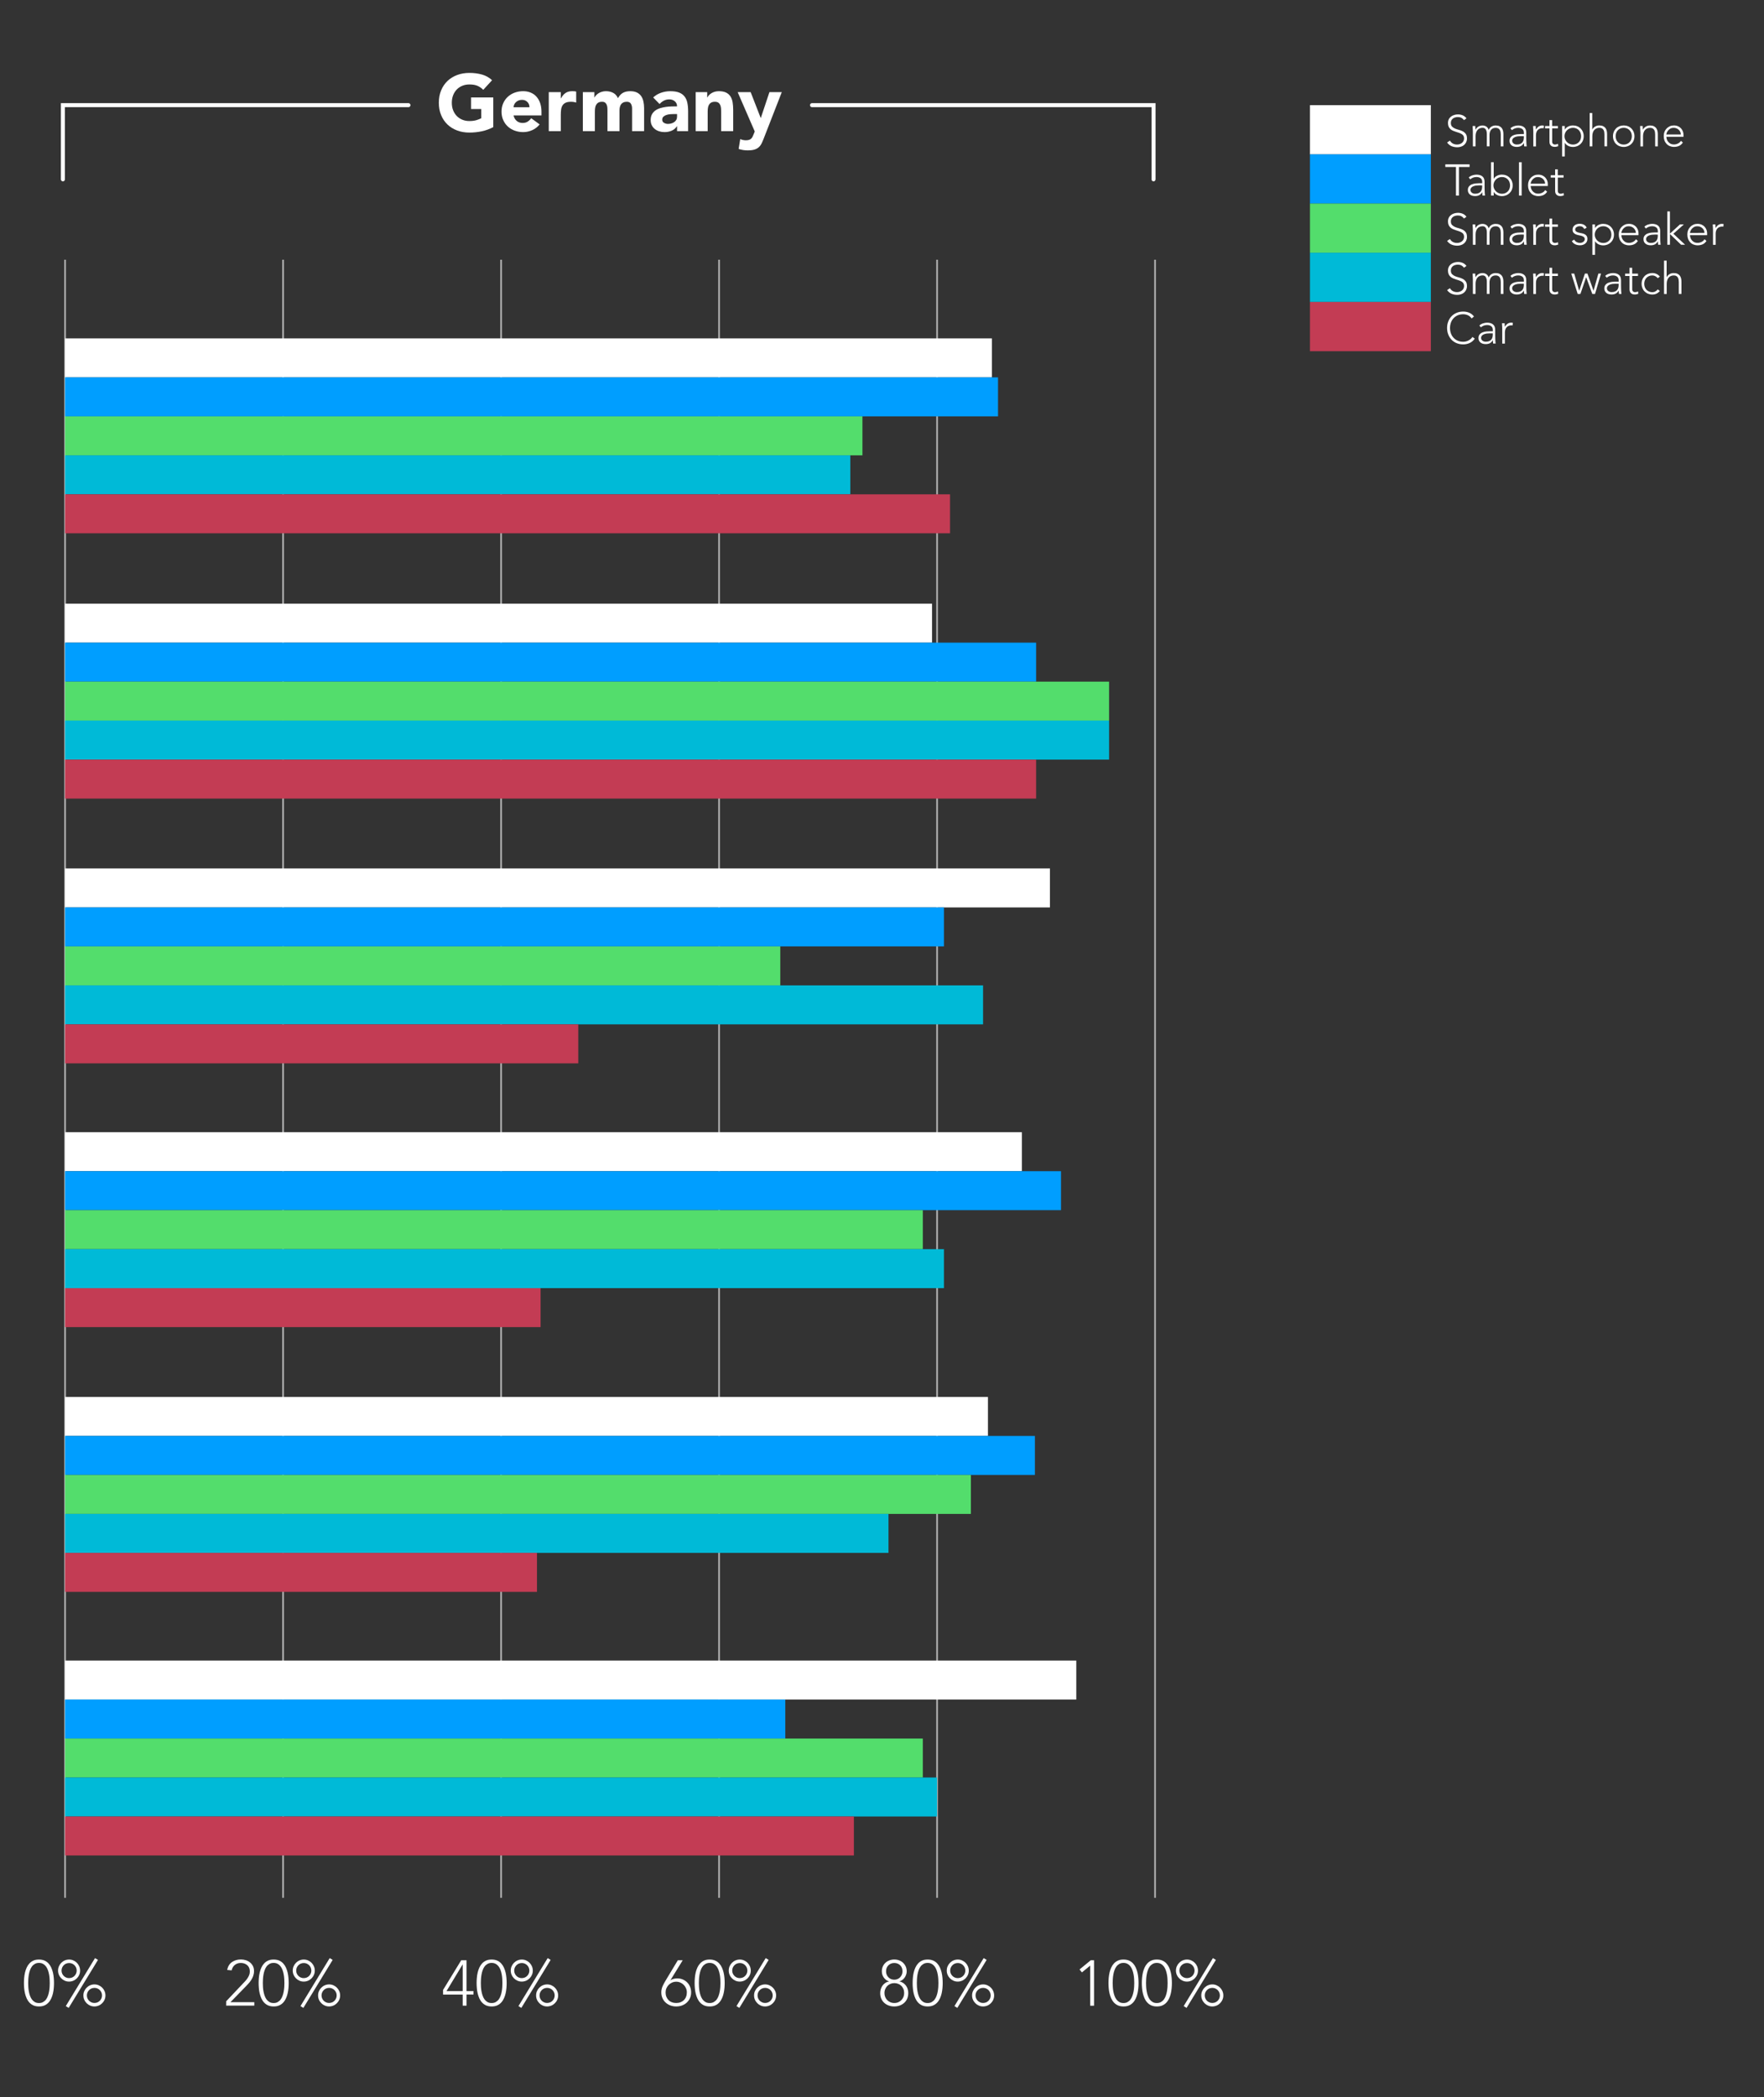 <?xml version="1.0" encoding="UTF-8"?>
<!-- Generator: Adobe Illustrator 24.0.3, SVG Export Plug-In . SVG Version: 6.00 Build 0)  -->
<svg version="1.0" id="Layer_1" xmlns="http://www.w3.org/2000/svg" xmlns:xlink="http://www.w3.org/1999/xlink" x="0px" y="0px" viewBox="0 0 440 522.96" style="enable-background:new 0 0 440 522.96;" xml:space="preserve">
<rect x="0" y="0" width="440" height="522.96" fill="#333333" stroke="none"/>
<style type="text/css">
	.st0{fill:#FFFFFF;}
	.st1{fill:none;stroke:#FFFFFF;stroke-linecap:round;stroke-miterlimit:10;}
	.st2{opacity:0.6;fill:none;stroke:#FFFFFF;stroke-width:0.435;stroke-miterlimit:10;enable-background:new    ;}
	.st3{fill:#009EFF;}
	.st4{fill:#53DD6C;}
	.st5{fill:#00BAD7;}
	.st6{fill:#C33C54;}
</style>
<g>
	<path class="st0" d="M5.97,494.47c0-0.41,0.02-0.83,0.06-1.29c0.04-0.45,0.11-0.9,0.21-1.33c0.1-0.43,0.24-0.84,0.42-1.23   s0.4-0.73,0.68-1.03c0.28-0.3,0.61-0.54,1-0.71c0.39-0.18,0.85-0.26,1.38-0.26s0.99,0.09,1.38,0.26s0.72,0.41,1,0.71   s0.5,0.64,0.68,1.03c0.18,0.39,0.31,0.8,0.42,1.23c0.1,0.43,0.17,0.87,0.21,1.33c0.04,0.45,0.06,0.88,0.06,1.29   c0,0.42-0.02,0.85-0.06,1.3c-0.04,0.45-0.11,0.89-0.21,1.32s-0.24,0.84-0.42,1.23s-0.4,0.73-0.68,1.03c-0.28,0.3-0.61,0.54-1,0.71   c-0.39,0.18-0.85,0.26-1.38,0.26s-1-0.09-1.38-0.26c-0.39-0.18-0.72-0.41-1-0.71s-0.5-0.64-0.68-1.03   c-0.18-0.39-0.31-0.8-0.42-1.23s-0.17-0.87-0.21-1.32C5.99,495.32,5.97,494.89,5.97,494.47z M7.03,494.47   c0,0.3,0.01,0.63,0.03,0.98s0.06,0.72,0.13,1.09c0.06,0.37,0.16,0.73,0.28,1.08c0.12,0.35,0.28,0.66,0.48,0.94   c0.2,0.27,0.44,0.49,0.73,0.66s0.63,0.25,1.04,0.25c0.39,0,0.74-0.08,1.03-0.25c0.29-0.17,0.54-0.38,0.74-0.66   c0.2-0.27,0.36-0.58,0.48-0.94c0.12-0.35,0.22-0.71,0.28-1.08c0.06-0.37,0.11-0.73,0.13-1.09s0.03-0.69,0.03-0.98   s-0.01-0.61-0.03-0.98c-0.02-0.36-0.06-0.73-0.13-1.1c-0.06-0.37-0.16-0.73-0.28-1.08c-0.12-0.35-0.28-0.66-0.48-0.94   c-0.2-0.27-0.44-0.49-0.74-0.66c-0.29-0.17-0.64-0.25-1.03-0.25s-0.74,0.08-1.03,0.25c-0.29,0.17-0.54,0.38-0.74,0.66   c-0.2,0.27-0.36,0.58-0.48,0.94c-0.12,0.35-0.22,0.71-0.28,1.08c-0.06,0.37-0.11,0.73-0.13,1.1S7.03,494.18,7.03,494.47z"/>
	<path class="st0" d="M14.48,491.37c0-0.38,0.07-0.74,0.22-1.07c0.14-0.33,0.34-0.62,0.59-0.87s0.54-0.45,0.87-0.59   c0.33-0.14,0.69-0.22,1.07-0.22s0.74,0.07,1.07,0.22c0.33,0.14,0.62,0.34,0.87,0.59s0.45,0.54,0.59,0.87s0.22,0.69,0.22,1.07   s-0.07,0.74-0.22,1.07c-0.14,0.33-0.34,0.62-0.59,0.87s-0.54,0.45-0.87,0.59c-0.33,0.14-0.69,0.22-1.07,0.22s-0.74-0.07-1.07-0.22   c-0.33-0.14-0.62-0.34-0.87-0.59s-0.45-0.54-0.59-0.87C14.55,492.11,14.48,491.75,14.48,491.37z M15.35,491.37   c0,0.27,0.05,0.51,0.15,0.74s0.24,0.43,0.41,0.6s0.37,0.3,0.6,0.4s0.47,0.14,0.73,0.14s0.5-0.05,0.73-0.14   c0.23-0.1,0.43-0.23,0.6-0.4c0.17-0.17,0.31-0.37,0.41-0.6s0.15-0.48,0.15-0.74s-0.05-0.51-0.15-0.74s-0.24-0.43-0.41-0.6   s-0.37-0.3-0.6-0.4s-0.47-0.14-0.73-0.14s-0.5,0.05-0.73,0.14s-0.43,0.23-0.6,0.4c-0.17,0.17-0.31,0.37-0.41,0.6   S15.35,491.1,15.35,491.37z M23.7,488.26l0.74,0.45l-7.31,11.97l-0.72-0.45L23.7,488.26z M20.8,497.57c0-0.38,0.07-0.74,0.22-1.07   c0.14-0.33,0.34-0.62,0.59-0.87s0.54-0.45,0.87-0.59c0.33-0.14,0.69-0.22,1.07-0.22s0.74,0.07,1.07,0.22   c0.33,0.14,0.62,0.34,0.87,0.59s0.45,0.54,0.59,0.87s0.22,0.69,0.22,1.07s-0.07,0.74-0.22,1.07c-0.14,0.33-0.34,0.62-0.59,0.87   s-0.54,0.45-0.87,0.59c-0.33,0.14-0.69,0.22-1.07,0.22s-0.74-0.07-1.07-0.22c-0.33-0.14-0.62-0.34-0.87-0.59s-0.45-0.54-0.59-0.87   C20.87,498.32,20.8,497.96,20.8,497.57z M21.67,497.57c0,0.27,0.05,0.51,0.15,0.74c0.1,0.23,0.24,0.43,0.41,0.6s0.37,0.3,0.6,0.4   s0.47,0.14,0.73,0.14s0.5-0.05,0.73-0.14c0.23-0.1,0.43-0.23,0.6-0.4s0.31-0.37,0.41-0.6s0.15-0.48,0.15-0.74s-0.05-0.51-0.15-0.74   s-0.24-0.43-0.41-0.6s-0.37-0.3-0.6-0.4s-0.47-0.14-0.73-0.14s-0.5,0.05-0.73,0.14s-0.43,0.23-0.6,0.4   c-0.17,0.17-0.31,0.37-0.41,0.6C21.72,497.06,21.67,497.31,21.67,497.57z"/>
</g>
<g>
	<path class="st0" d="M56.43,499.01l4.26-4.5c0.19-0.19,0.38-0.4,0.58-0.62c0.19-0.22,0.37-0.45,0.52-0.69s0.28-0.49,0.38-0.76   c0.1-0.27,0.14-0.55,0.14-0.86c0-0.66-0.21-1.18-0.64-1.55s-0.96-0.56-1.62-0.56c-0.59,0-1.08,0.17-1.49,0.51s-0.67,0.79-0.78,1.34   l-1.12-0.11c0.18-0.87,0.58-1.53,1.2-1.96s1.37-0.65,2.24-0.65c0.44,0,0.85,0.07,1.25,0.2c0.39,0.13,0.74,0.32,1.04,0.57   s0.54,0.55,0.71,0.9c0.18,0.36,0.26,0.77,0.26,1.22c0,0.44-0.07,0.84-0.2,1.22c-0.13,0.37-0.31,0.73-0.53,1.06   c-0.22,0.34-0.47,0.65-0.75,0.95c-0.28,0.3-0.57,0.6-0.86,0.9l-3.54,3.63h5.95v0.86h-7.01L56.43,499.01L56.43,499.01z"/>
	<path class="st0" d="M64.51,494.47c0-0.41,0.02-0.83,0.06-1.29c0.04-0.45,0.11-0.9,0.21-1.33c0.1-0.43,0.24-0.84,0.42-1.23   s0.4-0.73,0.68-1.03c0.28-0.3,0.61-0.54,1-0.71c0.39-0.18,0.85-0.26,1.38-0.26s0.99,0.09,1.38,0.26s0.72,0.41,1,0.71   s0.5,0.64,0.68,1.03c0.18,0.39,0.31,0.8,0.42,1.23c0.1,0.43,0.17,0.87,0.21,1.33c0.04,0.45,0.06,0.88,0.06,1.29   c0,0.42-0.02,0.85-0.06,1.3c-0.04,0.45-0.11,0.89-0.21,1.32s-0.24,0.84-0.42,1.23s-0.4,0.73-0.68,1.03c-0.28,0.3-0.61,0.54-1,0.71   c-0.39,0.18-0.85,0.26-1.38,0.26s-1-0.09-1.38-0.26c-0.39-0.18-0.72-0.41-1-0.71s-0.5-0.64-0.68-1.03   c-0.18-0.39-0.31-0.8-0.42-1.23s-0.17-0.87-0.21-1.32C64.53,495.32,64.51,494.89,64.51,494.47z M65.56,494.47   c0,0.3,0.01,0.63,0.03,0.98s0.06,0.72,0.13,1.09c0.06,0.37,0.16,0.73,0.28,1.08c0.12,0.35,0.28,0.66,0.48,0.94   c0.2,0.27,0.44,0.49,0.73,0.66s0.63,0.25,1.04,0.25c0.39,0,0.74-0.08,1.03-0.25c0.29-0.17,0.54-0.38,0.74-0.66   c0.2-0.27,0.36-0.58,0.48-0.94c0.12-0.35,0.22-0.71,0.28-1.08c0.06-0.37,0.11-0.73,0.13-1.09s0.03-0.69,0.03-0.98   s-0.01-0.61-0.03-0.98c-0.02-0.36-0.06-0.73-0.13-1.1c-0.06-0.37-0.16-0.73-0.28-1.08c-0.12-0.35-0.28-0.66-0.48-0.94   c-0.2-0.27-0.44-0.49-0.74-0.66c-0.29-0.17-0.64-0.25-1.03-0.25s-0.74,0.08-1.03,0.25c-0.29,0.17-0.54,0.38-0.74,0.66   c-0.2,0.27-0.36,0.58-0.48,0.94c-0.12,0.35-0.22,0.71-0.28,1.08c-0.06,0.37-0.11,0.73-0.13,1.1S65.56,494.18,65.56,494.47z"/>
	<path class="st0" d="M73.02,491.37c0-0.38,0.07-0.74,0.22-1.07c0.14-0.33,0.34-0.62,0.59-0.87s0.54-0.45,0.87-0.59   c0.33-0.14,0.69-0.22,1.07-0.22s0.74,0.07,1.07,0.22c0.33,0.14,0.62,0.34,0.87,0.59s0.45,0.54,0.59,0.87s0.22,0.69,0.22,1.07   s-0.07,0.74-0.22,1.07c-0.14,0.33-0.34,0.62-0.59,0.87s-0.54,0.45-0.87,0.59c-0.33,0.14-0.69,0.22-1.07,0.22s-0.74-0.07-1.07-0.22   c-0.33-0.14-0.62-0.34-0.87-0.59s-0.45-0.54-0.59-0.87C73.09,492.11,73.02,491.75,73.02,491.37z M73.88,491.37   c0,0.27,0.05,0.51,0.15,0.74s0.24,0.43,0.41,0.6s0.37,0.3,0.6,0.4s0.47,0.14,0.73,0.14s0.5-0.05,0.73-0.14   c0.23-0.1,0.43-0.23,0.6-0.4c0.17-0.17,0.31-0.37,0.41-0.6s0.15-0.48,0.15-0.74s-0.05-0.51-0.15-0.74s-0.24-0.43-0.41-0.6   s-0.37-0.3-0.6-0.4s-0.47-0.14-0.73-0.14s-0.5,0.05-0.73,0.14s-0.43,0.23-0.6,0.4c-0.17,0.17-0.31,0.37-0.41,0.6   S73.88,491.1,73.88,491.37z M82.24,488.26l0.74,0.45l-7.31,11.97l-0.72-0.45L82.24,488.26z M79.34,497.57   c0-0.38,0.07-0.74,0.22-1.07c0.14-0.33,0.34-0.62,0.59-0.87s0.54-0.45,0.87-0.59c0.33-0.14,0.69-0.22,1.07-0.22   s0.74,0.07,1.07,0.22c0.33,0.14,0.62,0.34,0.87,0.59s0.45,0.54,0.59,0.87s0.22,0.69,0.22,1.07s-0.07,0.74-0.22,1.07   c-0.14,0.33-0.34,0.62-0.59,0.87s-0.54,0.45-0.87,0.59c-0.33,0.14-0.69,0.22-1.07,0.22s-0.74-0.07-1.07-0.22   c-0.33-0.14-0.62-0.34-0.87-0.59s-0.45-0.54-0.59-0.87C79.41,498.32,79.34,497.96,79.34,497.57z M80.2,497.57   c0,0.27,0.05,0.51,0.15,0.74c0.1,0.23,0.24,0.43,0.41,0.6s0.37,0.3,0.6,0.4s0.47,0.14,0.73,0.14s0.5-0.05,0.73-0.14   c0.23-0.1,0.43-0.23,0.6-0.4s0.31-0.37,0.41-0.6s0.15-0.48,0.15-0.74s-0.05-0.51-0.15-0.74s-0.24-0.43-0.41-0.6s-0.37-0.3-0.6-0.4   s-0.47-0.14-0.73-0.14s-0.5,0.05-0.73,0.14s-0.43,0.23-0.6,0.4c-0.17,0.17-0.31,0.37-0.41,0.6   C80.25,497.06,80.2,497.31,80.2,497.57z"/>
</g>
<g>
	<path class="st0" d="M115.41,497.35h-4.9v-1.14l4.53-7.41h1.33v7.68h1.73v0.86h-1.73v2.78h-0.96V497.35z M115.41,489.86h-0.03   l-4,6.62h4.03V489.86z"/>
	<path class="st0" d="M118.88,494.47c0-0.41,0.02-0.83,0.06-1.29c0.04-0.45,0.11-0.9,0.21-1.33c0.1-0.43,0.24-0.84,0.42-1.23   s0.4-0.73,0.68-1.03c0.28-0.3,0.61-0.54,1-0.71c0.39-0.18,0.85-0.26,1.38-0.26s0.99,0.09,1.38,0.26s0.72,0.41,1,0.71   s0.5,0.64,0.68,1.03c0.18,0.39,0.31,0.8,0.42,1.23c0.1,0.43,0.17,0.87,0.21,1.33c0.04,0.45,0.06,0.88,0.06,1.29   c0,0.42-0.02,0.85-0.06,1.3c-0.04,0.45-0.11,0.89-0.21,1.32s-0.24,0.84-0.42,1.23s-0.4,0.73-0.68,1.03c-0.28,0.3-0.61,0.54-1,0.71   c-0.39,0.18-0.85,0.26-1.38,0.26s-1-0.09-1.38-0.26c-0.39-0.18-0.72-0.41-1-0.71s-0.5-0.64-0.68-1.03   c-0.18-0.39-0.31-0.8-0.42-1.23s-0.17-0.87-0.21-1.32C118.9,495.32,118.88,494.89,118.88,494.47z M119.94,494.47   c0,0.3,0.01,0.63,0.03,0.98s0.06,0.72,0.13,1.09c0.06,0.37,0.16,0.73,0.28,1.08c0.12,0.35,0.28,0.66,0.48,0.94   c0.2,0.27,0.44,0.49,0.73,0.66s0.63,0.25,1.04,0.25c0.39,0,0.74-0.08,1.03-0.25c0.29-0.17,0.54-0.38,0.74-0.66   c0.2-0.27,0.36-0.58,0.48-0.94c0.12-0.35,0.22-0.71,0.28-1.08c0.06-0.37,0.11-0.73,0.13-1.09s0.03-0.69,0.03-0.98   s-0.01-0.61-0.03-0.98c-0.02-0.36-0.06-0.73-0.13-1.1c-0.06-0.37-0.16-0.73-0.28-1.08c-0.12-0.35-0.28-0.66-0.48-0.94   c-0.2-0.27-0.44-0.49-0.74-0.66c-0.29-0.17-0.64-0.25-1.03-0.25s-0.74,0.08-1.03,0.25c-0.29,0.17-0.54,0.38-0.74,0.66   c-0.2,0.27-0.36,0.58-0.48,0.94c-0.12,0.35-0.22,0.71-0.28,1.08c-0.06,0.37-0.11,0.73-0.13,1.1S119.94,494.18,119.94,494.47z"/>
	<path class="st0" d="M127.4,491.37c0-0.38,0.07-0.74,0.22-1.07c0.14-0.33,0.34-0.62,0.59-0.87s0.54-0.45,0.87-0.59   c0.33-0.14,0.69-0.22,1.07-0.22s0.74,0.07,1.07,0.22c0.33,0.14,0.62,0.34,0.87,0.59s0.45,0.54,0.59,0.87s0.22,0.69,0.22,1.07   s-0.07,0.74-0.22,1.07c-0.14,0.33-0.34,0.62-0.59,0.87s-0.54,0.45-0.87,0.59c-0.33,0.14-0.69,0.22-1.07,0.22s-0.74-0.07-1.07-0.22   c-0.33-0.14-0.62-0.34-0.87-0.59s-0.45-0.54-0.59-0.87C127.47,492.11,127.4,491.75,127.4,491.37z M128.26,491.37   c0,0.27,0.05,0.51,0.15,0.74s0.24,0.43,0.41,0.6s0.37,0.3,0.6,0.4s0.47,0.14,0.73,0.14s0.5-0.05,0.73-0.14   c0.23-0.1,0.43-0.23,0.6-0.4c0.17-0.17,0.31-0.37,0.41-0.6s0.15-0.48,0.15-0.74s-0.05-0.51-0.15-0.74s-0.24-0.43-0.41-0.6   s-0.37-0.3-0.6-0.4s-0.47-0.14-0.73-0.14s-0.5,0.05-0.73,0.14s-0.43,0.23-0.6,0.4c-0.17,0.17-0.31,0.37-0.41,0.6   S128.26,491.1,128.26,491.37z M136.61,488.26l0.74,0.45l-7.31,11.97l-0.72-0.45L136.61,488.26z M133.72,497.57   c0-0.38,0.07-0.74,0.22-1.07c0.14-0.33,0.34-0.62,0.59-0.87s0.54-0.45,0.87-0.59c0.33-0.14,0.69-0.22,1.07-0.22   s0.74,0.07,1.07,0.22c0.33,0.14,0.62,0.34,0.87,0.59s0.45,0.54,0.59,0.87s0.22,0.69,0.22,1.07s-0.07,0.74-0.22,1.07   c-0.14,0.33-0.34,0.62-0.59,0.87s-0.54,0.45-0.87,0.59c-0.33,0.14-0.69,0.22-1.07,0.22s-0.74-0.07-1.07-0.22   c-0.33-0.14-0.62-0.34-0.87-0.59s-0.45-0.54-0.59-0.87C133.79,498.32,133.72,497.96,133.72,497.57z M134.58,497.57   c0,0.27,0.05,0.51,0.15,0.74c0.1,0.23,0.24,0.43,0.41,0.6s0.37,0.3,0.6,0.4s0.47,0.14,0.73,0.14s0.5-0.05,0.73-0.14   c0.23-0.1,0.43-0.23,0.6-0.4s0.31-0.37,0.41-0.6s0.15-0.48,0.15-0.74s-0.05-0.51-0.15-0.74s-0.24-0.43-0.41-0.6s-0.37-0.3-0.6-0.4   s-0.47-0.14-0.73-0.14s-0.5,0.05-0.73,0.14s-0.43,0.23-0.6,0.4c-0.17,0.17-0.31,0.37-0.41,0.6   C134.63,497.06,134.58,497.31,134.58,497.57z"/>
</g>
<g>
	<path class="st0" d="M167.21,493.8h0.03c0.19-0.16,0.45-0.28,0.78-0.36s0.63-0.12,0.9-0.12c0.5,0,0.96,0.09,1.39,0.27   s0.79,0.43,1.1,0.74s0.55,0.68,0.72,1.1s0.26,0.88,0.26,1.37c0,0.51-0.09,0.98-0.28,1.42c-0.19,0.43-0.45,0.8-0.78,1.11   s-0.72,0.55-1.18,0.73c-0.45,0.18-0.95,0.26-1.48,0.26s-1.03-0.09-1.48-0.26c-0.45-0.18-0.84-0.42-1.18-0.73s-0.59-0.68-0.78-1.11   s-0.28-0.9-0.28-1.42c0-0.3,0.03-0.58,0.1-0.85c0.06-0.27,0.15-0.52,0.26-0.76s0.22-0.47,0.34-0.68c0.12-0.21,0.23-0.42,0.35-0.61   l3.07-5.1h1.22L167.21,493.8z M168.68,494.15c-0.37,0-0.72,0.07-1.04,0.21s-0.6,0.33-0.84,0.57c-0.24,0.24-0.43,0.52-0.57,0.85   s-0.21,0.67-0.21,1.03c0,0.4,0.06,0.75,0.19,1.08s0.31,0.61,0.54,0.84c0.23,0.24,0.51,0.42,0.84,0.54   c0.33,0.13,0.69,0.19,1.08,0.19s0.75-0.06,1.08-0.19s0.61-0.31,0.84-0.54c0.23-0.23,0.42-0.51,0.54-0.84   c0.13-0.33,0.19-0.68,0.19-1.08c0-0.36-0.07-0.71-0.21-1.03c-0.14-0.33-0.33-0.61-0.57-0.85s-0.52-0.43-0.85-0.57   C169.39,494.22,169.05,494.15,168.68,494.15z"/>
	<path class="st0" d="M173.26,494.47c0-0.41,0.02-0.83,0.06-1.29c0.04-0.45,0.11-0.9,0.21-1.33c0.1-0.43,0.24-0.84,0.42-1.23   s0.4-0.73,0.68-1.03c0.28-0.3,0.61-0.54,1-0.71c0.39-0.18,0.85-0.26,1.38-0.26s0.99,0.09,1.38,0.26s0.72,0.41,1,0.71   s0.5,0.64,0.68,1.03c0.18,0.39,0.31,0.8,0.42,1.23c0.1,0.43,0.17,0.87,0.21,1.33c0.04,0.45,0.06,0.88,0.06,1.29   c0,0.42-0.02,0.85-0.06,1.3c-0.04,0.45-0.11,0.89-0.21,1.32s-0.24,0.84-0.42,1.23s-0.4,0.73-0.68,1.03c-0.28,0.3-0.61,0.54-1,0.71   c-0.39,0.18-0.85,0.26-1.38,0.26s-1-0.09-1.38-0.26c-0.39-0.18-0.72-0.41-1-0.71s-0.5-0.64-0.68-1.03   c-0.18-0.39-0.31-0.8-0.42-1.23s-0.17-0.87-0.21-1.32C173.28,495.32,173.26,494.89,173.26,494.47z M174.32,494.47   c0,0.3,0.01,0.63,0.03,0.98s0.06,0.72,0.13,1.09c0.06,0.37,0.16,0.73,0.28,1.08c0.12,0.35,0.28,0.66,0.48,0.94   c0.2,0.27,0.44,0.49,0.73,0.66s0.63,0.25,1.04,0.25c0.39,0,0.74-0.08,1.03-0.25c0.29-0.17,0.54-0.38,0.74-0.66   c0.2-0.27,0.36-0.58,0.48-0.94c0.12-0.35,0.22-0.71,0.28-1.08c0.06-0.37,0.11-0.73,0.13-1.09s0.03-0.69,0.03-0.98   s-0.01-0.61-0.03-0.98c-0.02-0.36-0.06-0.73-0.13-1.1c-0.06-0.37-0.16-0.73-0.28-1.08c-0.12-0.35-0.28-0.66-0.48-0.94   c-0.2-0.27-0.44-0.49-0.74-0.66c-0.29-0.17-0.64-0.25-1.03-0.25s-0.74,0.08-1.03,0.25c-0.29,0.17-0.54,0.38-0.74,0.66   c-0.2,0.27-0.36,0.58-0.48,0.94c-0.12,0.35-0.22,0.71-0.28,1.08c-0.06,0.37-0.11,0.73-0.13,1.1S174.32,494.18,174.32,494.47z"/>
	<path class="st0" d="M181.77,491.37c0-0.38,0.07-0.74,0.22-1.07c0.14-0.33,0.34-0.62,0.59-0.87s0.54-0.45,0.87-0.59   c0.33-0.14,0.69-0.22,1.07-0.22s0.74,0.07,1.07,0.22c0.33,0.14,0.62,0.34,0.87,0.59s0.45,0.54,0.59,0.87s0.22,0.69,0.22,1.07   s-0.07,0.74-0.22,1.07c-0.14,0.33-0.34,0.62-0.59,0.87s-0.54,0.45-0.87,0.59c-0.33,0.14-0.69,0.22-1.07,0.22s-0.74-0.07-1.07-0.22   c-0.33-0.14-0.62-0.34-0.87-0.59s-0.45-0.54-0.59-0.87C181.84,492.11,181.77,491.75,181.77,491.37z M182.64,491.37   c0,0.27,0.05,0.51,0.15,0.74s0.24,0.43,0.41,0.6s0.37,0.3,0.6,0.4s0.47,0.14,0.73,0.14s0.5-0.05,0.73-0.14   c0.23-0.1,0.43-0.23,0.6-0.4c0.17-0.17,0.31-0.37,0.41-0.6s0.15-0.48,0.15-0.74s-0.05-0.51-0.15-0.74s-0.24-0.43-0.41-0.6   s-0.37-0.3-0.6-0.4s-0.47-0.14-0.73-0.14s-0.5,0.05-0.73,0.14s-0.43,0.23-0.6,0.4c-0.17,0.17-0.31,0.37-0.41,0.6   S182.64,491.1,182.64,491.37z M190.99,488.26l0.74,0.45l-7.31,11.97l-0.72-0.45L190.99,488.26z M188.09,497.57   c0-0.38,0.07-0.74,0.22-1.07c0.14-0.33,0.34-0.62,0.59-0.87s0.54-0.45,0.87-0.59c0.33-0.14,0.69-0.22,1.07-0.22   s0.74,0.07,1.07,0.22c0.33,0.14,0.62,0.34,0.87,0.59s0.45,0.54,0.59,0.87s0.22,0.69,0.22,1.07s-0.07,0.74-0.22,1.07   c-0.14,0.33-0.34,0.62-0.59,0.87s-0.54,0.45-0.87,0.59c-0.33,0.14-0.69,0.22-1.07,0.22s-0.74-0.07-1.07-0.22   c-0.33-0.14-0.62-0.34-0.87-0.59s-0.45-0.54-0.59-0.87C188.16,498.32,188.09,497.96,188.09,497.57z M188.96,497.57   c0,0.27,0.05,0.51,0.15,0.74c0.1,0.23,0.24,0.43,0.41,0.6s0.37,0.3,0.6,0.4s0.47,0.14,0.73,0.14s0.5-0.05,0.73-0.14   c0.23-0.1,0.43-0.23,0.6-0.4s0.31-0.37,0.41-0.6s0.15-0.48,0.15-0.74s-0.05-0.51-0.15-0.74s-0.24-0.43-0.41-0.6s-0.37-0.3-0.6-0.4   s-0.47-0.14-0.73-0.14s-0.5,0.05-0.73,0.14s-0.43,0.23-0.6,0.4c-0.17,0.17-0.31,0.37-0.41,0.6   C189.01,497.06,188.96,497.31,188.96,497.57z"/>
</g>
<g>
	<path class="st0" d="M219.96,491.56c0-0.44,0.08-0.84,0.24-1.2c0.16-0.36,0.38-0.67,0.66-0.93s0.61-0.46,0.98-0.6   c0.38-0.14,0.79-0.22,1.22-0.22s0.84,0.07,1.22,0.22c0.38,0.14,0.71,0.34,0.98,0.6s0.5,0.57,0.66,0.93s0.24,0.76,0.24,1.2   c0,0.27-0.04,0.53-0.13,0.79c-0.08,0.26-0.21,0.51-0.36,0.74c-0.16,0.23-0.34,0.43-0.57,0.6c-0.22,0.17-0.47,0.29-0.75,0.37v0.02   c0.36,0.07,0.68,0.21,0.95,0.39c0.27,0.19,0.5,0.41,0.69,0.67s0.33,0.55,0.42,0.86c0.1,0.31,0.14,0.64,0.14,0.98   c0,0.51-0.09,0.97-0.26,1.38c-0.18,0.41-0.42,0.76-0.74,1.05s-0.69,0.51-1.11,0.67s-0.89,0.24-1.39,0.24s-0.97-0.08-1.39-0.24   s-0.8-0.38-1.11-0.67c-0.32-0.29-0.56-0.64-0.74-1.05c-0.18-0.41-0.26-0.87-0.26-1.38c0-0.34,0.05-0.67,0.14-0.98   c0.1-0.31,0.24-0.6,0.42-0.86c0.19-0.26,0.42-0.49,0.69-0.67c0.27-0.19,0.59-0.32,0.95-0.39v-0.02c-0.28-0.07-0.53-0.2-0.75-0.37   c-0.22-0.17-0.41-0.37-0.57-0.6s-0.27-0.47-0.36-0.74C220,492.09,219.96,491.83,219.96,491.56z M220.61,496.98   c0,0.34,0.06,0.66,0.18,0.96s0.28,0.56,0.5,0.78c0.21,0.22,0.47,0.4,0.77,0.54c0.3,0.13,0.63,0.2,1.01,0.2   c0.37,0,0.71-0.07,1.01-0.2s0.55-0.31,0.77-0.54c0.21-0.22,0.38-0.48,0.5-0.78s0.18-0.62,0.18-0.96c0-0.37-0.06-0.71-0.19-1.02   c-0.13-0.3-0.3-0.57-0.52-0.78c-0.22-0.22-0.48-0.39-0.78-0.5c-0.3-0.12-0.62-0.18-0.96-0.18s-0.66,0.06-0.96,0.18   c-0.3,0.12-0.56,0.29-0.78,0.5c-0.22,0.22-0.39,0.48-0.52,0.78C220.68,496.27,220.61,496.61,220.61,496.98z M221.01,491.56   c0,0.29,0.05,0.56,0.15,0.81s0.24,0.47,0.42,0.66s0.39,0.34,0.64,0.45c0.25,0.11,0.53,0.17,0.84,0.17c0.3,0,0.58-0.06,0.83-0.17   c0.26-0.11,0.47-0.26,0.65-0.45s0.31-0.41,0.42-0.66s0.15-0.52,0.15-0.81c0-0.63-0.19-1.13-0.58-1.51s-0.88-0.57-1.46-0.57   c-0.59,0-1.08,0.19-1.46,0.57C221.21,490.43,221.01,490.93,221.01,491.56z"/>
	<path class="st0" d="M227.64,494.47c0-0.41,0.02-0.83,0.06-1.29c0.04-0.45,0.11-0.9,0.21-1.33s0.24-0.84,0.42-1.23   s0.4-0.73,0.68-1.03s0.61-0.54,1-0.71c0.39-0.18,0.85-0.26,1.38-0.26s0.99,0.09,1.38,0.26s0.72,0.41,1,0.71s0.5,0.64,0.68,1.03   c0.18,0.39,0.31,0.8,0.42,1.23c0.1,0.43,0.17,0.87,0.21,1.33c0.04,0.45,0.06,0.88,0.06,1.29c0,0.42-0.02,0.85-0.06,1.3   c-0.04,0.45-0.11,0.89-0.21,1.32s-0.24,0.84-0.42,1.23s-0.4,0.73-0.68,1.03s-0.61,0.54-1,0.71c-0.39,0.18-0.85,0.26-1.38,0.26   s-1-0.09-1.38-0.26c-0.39-0.18-0.72-0.41-1-0.71s-0.5-0.64-0.68-1.03c-0.18-0.39-0.31-0.8-0.42-1.23s-0.17-0.87-0.21-1.32   C227.65,495.32,227.64,494.89,227.64,494.47z M228.69,494.47c0,0.3,0.01,0.63,0.03,0.98s0.06,0.72,0.13,1.09   c0.06,0.37,0.16,0.73,0.28,1.08c0.12,0.35,0.28,0.66,0.48,0.94c0.2,0.27,0.44,0.49,0.73,0.66s0.63,0.25,1.04,0.25   c0.39,0,0.74-0.08,1.03-0.25s0.54-0.38,0.74-0.66c0.2-0.27,0.36-0.58,0.48-0.94c0.12-0.35,0.22-0.71,0.28-1.08s0.11-0.73,0.13-1.09   s0.03-0.69,0.03-0.98s-0.01-0.61-0.03-0.98c-0.02-0.36-0.06-0.73-0.13-1.1c-0.06-0.37-0.16-0.73-0.28-1.08   c-0.12-0.35-0.28-0.66-0.48-0.94c-0.2-0.27-0.44-0.49-0.74-0.66c-0.29-0.17-0.64-0.25-1.03-0.25s-0.74,0.08-1.03,0.25   s-0.54,0.38-0.74,0.66c-0.2,0.27-0.36,0.58-0.48,0.94c-0.12,0.35-0.22,0.71-0.28,1.08s-0.11,0.73-0.13,1.1   S228.69,494.18,228.69,494.47z"/>
	<path class="st0" d="M236.15,491.37c0-0.38,0.07-0.74,0.22-1.07c0.14-0.33,0.34-0.62,0.59-0.87s0.54-0.45,0.87-0.59   c0.33-0.14,0.69-0.22,1.07-0.22s0.74,0.07,1.07,0.22c0.33,0.14,0.62,0.34,0.87,0.59s0.45,0.54,0.59,0.87s0.22,0.69,0.22,1.07   s-0.07,0.74-0.22,1.07c-0.14,0.33-0.34,0.62-0.59,0.87s-0.54,0.45-0.87,0.59c-0.33,0.14-0.69,0.22-1.07,0.22s-0.74-0.07-1.07-0.22   c-0.33-0.14-0.62-0.34-0.87-0.59s-0.45-0.54-0.59-0.87C236.22,492.11,236.15,491.75,236.15,491.37z M237.01,491.37   c0,0.27,0.05,0.51,0.15,0.74s0.24,0.43,0.41,0.6s0.37,0.3,0.6,0.4s0.47,0.14,0.73,0.14s0.5-0.05,0.73-0.14   c0.23-0.1,0.43-0.23,0.6-0.4c0.17-0.17,0.31-0.37,0.41-0.6s0.15-0.48,0.15-0.74s-0.05-0.51-0.15-0.74s-0.24-0.43-0.41-0.6   s-0.37-0.3-0.6-0.4s-0.47-0.14-0.73-0.14s-0.5,0.05-0.73,0.14s-0.43,0.23-0.6,0.4c-0.17,0.17-0.31,0.37-0.41,0.6   S237.01,491.1,237.01,491.37z M245.36,488.26l0.74,0.45l-7.31,11.97l-0.72-0.45L245.36,488.26z M242.47,497.57   c0-0.38,0.07-0.74,0.22-1.07c0.14-0.33,0.34-0.62,0.59-0.87s0.54-0.45,0.87-0.59c0.33-0.14,0.69-0.22,1.07-0.22   s0.74,0.07,1.07,0.22c0.33,0.14,0.62,0.34,0.87,0.59s0.45,0.54,0.59,0.87s0.22,0.69,0.22,1.07s-0.07,0.74-0.22,1.07   c-0.14,0.33-0.34,0.62-0.59,0.87s-0.54,0.45-0.87,0.59c-0.33,0.14-0.69,0.22-1.07,0.22s-0.74-0.07-1.07-0.22   c-0.33-0.14-0.62-0.34-0.87-0.59s-0.45-0.54-0.59-0.87C242.54,498.32,242.47,497.96,242.47,497.57z M243.33,497.57   c0,0.27,0.05,0.51,0.15,0.74c0.1,0.23,0.24,0.43,0.41,0.6s0.37,0.3,0.6,0.4s0.47,0.14,0.73,0.14s0.5-0.05,0.73-0.14   c0.23-0.1,0.43-0.23,0.6-0.4s0.31-0.37,0.41-0.6s0.15-0.48,0.15-0.74s-0.05-0.51-0.15-0.74s-0.24-0.43-0.41-0.6s-0.37-0.3-0.6-0.4   s-0.47-0.14-0.73-0.14s-0.5,0.05-0.73,0.14s-0.43,0.23-0.6,0.4c-0.17,0.17-0.31,0.37-0.41,0.6   C243.38,497.06,243.33,497.31,243.33,497.57z"/>
</g>
<g>
	<path class="st0" d="M271.93,490.15h-0.02l-2.05,1.68l-0.59-0.74l2.8-2.29h0.82v11.33h-0.96V490.15z"/>
	<path class="st0" d="M276.49,494.47c0-0.41,0.02-0.83,0.06-1.29c0.04-0.45,0.11-0.9,0.21-1.33s0.24-0.84,0.42-1.23   s0.4-0.73,0.68-1.03s0.61-0.54,1-0.71c0.39-0.18,0.85-0.26,1.38-0.26s0.99,0.09,1.38,0.26s0.72,0.41,1,0.71s0.5,0.64,0.68,1.03   c0.18,0.39,0.31,0.8,0.42,1.23c0.1,0.43,0.17,0.87,0.21,1.33c0.04,0.45,0.06,0.88,0.06,1.29c0,0.42-0.02,0.85-0.06,1.3   c-0.04,0.45-0.11,0.89-0.21,1.32s-0.24,0.84-0.42,1.23s-0.4,0.73-0.68,1.03s-0.61,0.54-1,0.71c-0.39,0.18-0.85,0.26-1.38,0.26   s-1-0.09-1.38-0.26c-0.39-0.18-0.72-0.41-1-0.71s-0.5-0.64-0.68-1.03c-0.18-0.39-0.31-0.8-0.42-1.23s-0.17-0.87-0.21-1.32   C276.51,495.32,276.49,494.89,276.49,494.47z M277.54,494.47c0,0.3,0.01,0.63,0.03,0.98s0.06,0.72,0.13,1.09   c0.06,0.37,0.16,0.73,0.28,1.08c0.12,0.35,0.28,0.66,0.48,0.94c0.2,0.27,0.44,0.49,0.73,0.66s0.63,0.25,1.04,0.25   c0.39,0,0.74-0.08,1.03-0.25s0.54-0.38,0.74-0.66c0.2-0.27,0.36-0.58,0.48-0.94c0.12-0.35,0.22-0.71,0.28-1.08s0.11-0.73,0.13-1.09   s0.03-0.69,0.03-0.98s-0.01-0.61-0.03-0.98c-0.02-0.36-0.06-0.73-0.13-1.1c-0.06-0.37-0.16-0.73-0.28-1.08   c-0.12-0.35-0.28-0.66-0.48-0.94c-0.2-0.27-0.44-0.49-0.74-0.66c-0.29-0.17-0.64-0.25-1.03-0.25s-0.74,0.08-1.03,0.25   s-0.54,0.38-0.74,0.66c-0.2,0.27-0.36,0.58-0.48,0.94c-0.12,0.35-0.22,0.71-0.28,1.08s-0.11,0.73-0.13,1.1   S277.54,494.18,277.54,494.47z"/>
	<path class="st0" d="M284.81,494.47c0-0.41,0.02-0.83,0.06-1.29c0.04-0.45,0.11-0.9,0.21-1.33s0.24-0.84,0.42-1.23   s0.4-0.73,0.68-1.03s0.61-0.54,1-0.71c0.39-0.18,0.85-0.26,1.38-0.26s0.99,0.09,1.38,0.26s0.72,0.41,1,0.71s0.5,0.64,0.68,1.03   c0.18,0.39,0.31,0.8,0.42,1.23c0.1,0.43,0.17,0.87,0.21,1.33c0.04,0.45,0.06,0.88,0.06,1.29c0,0.42-0.02,0.85-0.06,1.3   c-0.04,0.45-0.11,0.89-0.21,1.32s-0.24,0.84-0.42,1.23s-0.4,0.73-0.68,1.03s-0.61,0.54-1,0.71c-0.39,0.18-0.85,0.26-1.38,0.26   s-1-0.09-1.38-0.26c-0.39-0.18-0.72-0.41-1-0.71s-0.5-0.64-0.68-1.03c-0.18-0.39-0.31-0.8-0.42-1.23s-0.17-0.87-0.21-1.32   C284.83,495.32,284.81,494.89,284.81,494.47z M285.86,494.47c0,0.3,0.01,0.63,0.03,0.98s0.06,0.72,0.13,1.09   c0.06,0.37,0.16,0.73,0.28,1.08c0.12,0.35,0.28,0.66,0.48,0.94c0.2,0.27,0.44,0.49,0.73,0.66s0.63,0.25,1.04,0.25   c0.39,0,0.74-0.08,1.03-0.25s0.54-0.38,0.74-0.66c0.2-0.27,0.36-0.58,0.48-0.94c0.12-0.35,0.22-0.71,0.28-1.08s0.11-0.73,0.13-1.09   s0.03-0.69,0.03-0.98s-0.01-0.61-0.03-0.98c-0.02-0.36-0.06-0.73-0.13-1.1c-0.06-0.37-0.16-0.73-0.28-1.08   c-0.12-0.35-0.28-0.66-0.48-0.94c-0.2-0.27-0.44-0.49-0.74-0.66c-0.29-0.17-0.64-0.25-1.03-0.25s-0.74,0.08-1.03,0.25   s-0.54,0.38-0.74,0.66c-0.2,0.27-0.36,0.58-0.48,0.94c-0.12,0.35-0.22,0.71-0.28,1.08s-0.11,0.73-0.13,1.1   S285.86,494.18,285.86,494.47z"/>
	<path class="st0" d="M293.32,491.37c0-0.38,0.07-0.74,0.22-1.07c0.14-0.33,0.34-0.62,0.59-0.87s0.54-0.45,0.87-0.59   c0.33-0.14,0.69-0.22,1.07-0.22s0.74,0.07,1.07,0.22c0.33,0.14,0.62,0.34,0.87,0.59s0.45,0.54,0.59,0.87s0.22,0.69,0.22,1.07   s-0.07,0.74-0.22,1.07c-0.14,0.33-0.34,0.62-0.59,0.87s-0.54,0.45-0.87,0.59c-0.33,0.14-0.69,0.22-1.07,0.22s-0.74-0.07-1.07-0.22   c-0.33-0.14-0.62-0.34-0.87-0.59s-0.45-0.54-0.59-0.87C293.39,492.11,293.32,491.75,293.32,491.37z M294.18,491.37   c0,0.27,0.05,0.51,0.15,0.74s0.24,0.43,0.41,0.6s0.37,0.3,0.6,0.4s0.47,0.14,0.73,0.14s0.5-0.05,0.73-0.14   c0.23-0.1,0.43-0.23,0.6-0.4c0.17-0.17,0.31-0.37,0.41-0.6s0.15-0.48,0.15-0.74s-0.05-0.51-0.15-0.74s-0.24-0.43-0.41-0.6   s-0.37-0.3-0.6-0.4s-0.47-0.14-0.73-0.14s-0.5,0.05-0.73,0.14s-0.43,0.23-0.6,0.4c-0.17,0.17-0.31,0.37-0.41,0.6   S294.18,491.1,294.18,491.37z M302.54,488.26l0.74,0.45l-7.31,11.97l-0.72-0.45L302.54,488.26z M299.64,497.57   c0-0.38,0.07-0.74,0.22-1.07c0.14-0.33,0.34-0.62,0.59-0.87s0.54-0.45,0.87-0.59c0.33-0.14,0.69-0.22,1.07-0.22   s0.74,0.07,1.07,0.22c0.33,0.14,0.62,0.34,0.87,0.59s0.45,0.54,0.59,0.87s0.22,0.69,0.22,1.07s-0.07,0.74-0.22,1.07   c-0.14,0.33-0.34,0.62-0.59,0.87s-0.54,0.45-0.87,0.59c-0.33,0.14-0.69,0.22-1.07,0.22s-0.74-0.07-1.07-0.22   c-0.33-0.14-0.62-0.34-0.87-0.59s-0.45-0.54-0.59-0.87C299.71,498.32,299.64,497.96,299.64,497.57z M300.5,497.57   c0,0.27,0.05,0.51,0.15,0.74c0.1,0.23,0.24,0.43,0.41,0.6s0.37,0.3,0.6,0.4s0.47,0.14,0.73,0.14s0.5-0.05,0.73-0.14   c0.23-0.1,0.43-0.23,0.6-0.4s0.31-0.37,0.41-0.6s0.15-0.48,0.15-0.74s-0.05-0.51-0.15-0.74s-0.24-0.43-0.41-0.6s-0.37-0.3-0.6-0.4   s-0.47-0.14-0.73-0.14s-0.5,0.05-0.73,0.14s-0.43,0.23-0.6,0.4c-0.17,0.17-0.31,0.37-0.41,0.6   C300.55,497.06,300.5,497.31,300.5,497.57z"/>
</g>
<polyline class="st1" points="101.88,26.22 15.69,26.22 15.69,44.72 "/>
<polyline class="st1" points="287.73,44.72 287.73,26.22 202.54,26.22 "/>
<g>
	<path class="st0" d="M123.04,31.7c-0.92,0.48-1.88,0.83-2.88,1.04s-2.02,0.32-3.06,0.32c-1.11,0-2.13-0.17-3.06-0.52   c-0.93-0.35-1.74-0.84-2.42-1.49s-1.21-1.43-1.59-2.35s-0.57-1.95-0.57-3.08s0.19-2.16,0.57-3.08s0.91-1.7,1.59-2.35   c0.68-0.65,1.49-1.14,2.42-1.49s1.95-0.52,3.06-0.52c1.13,0,2.18,0.14,3.13,0.41s1.79,0.74,2.51,1.41l-2.2,2.4   c-0.43-0.44-0.91-0.77-1.44-1s-1.2-0.34-2-0.34c-0.67,0-1.27,0.11-1.81,0.34s-1,0.54-1.39,0.95s-0.68,0.89-0.89,1.45   c-0.21,0.56-0.31,1.17-0.31,1.82c0,0.67,0.1,1.28,0.31,1.83s0.5,1.03,0.89,1.44s0.85,0.72,1.39,0.95s1.14,0.34,1.81,0.34   c0.68,0,1.27-0.08,1.76-0.23s0.89-0.31,1.18-0.47v-2.3h-2.54V24.3h5.54V31.7z"/>
	<path class="st0" d="M134.6,31.02c-0.48,0.61-1.09,1.09-1.82,1.42c-0.73,0.33-1.49,0.5-2.28,0.5c-0.75,0-1.45-0.12-2.11-0.36   s-1.23-0.58-1.72-1.03s-0.87-0.98-1.15-1.61c-0.28-0.63-0.42-1.33-0.42-2.1s0.14-1.47,0.42-2.1c0.28-0.63,0.66-1.16,1.15-1.61   c0.49-0.45,1.06-0.79,1.72-1.03s1.36-0.36,2.11-0.36c0.69,0,1.32,0.12,1.89,0.36s1.05,0.58,1.44,1.03s0.7,0.98,0.91,1.61   c0.21,0.63,0.32,1.33,0.32,2.1v0.94h-6.96c0.12,0.57,0.38,1.03,0.78,1.37s0.89,0.51,1.48,0.51c0.49,0,0.91-0.11,1.25-0.33   s0.64-0.5,0.89-0.85L134.6,31.02z M132.06,26.74c0.01-0.51-0.15-0.94-0.5-1.3c-0.35-0.36-0.79-0.54-1.34-0.54   c-0.33,0-0.63,0.05-0.88,0.16s-0.47,0.24-0.65,0.41c-0.18,0.17-0.32,0.36-0.42,0.58s-0.16,0.45-0.17,0.69H132.06z"/>
	<path class="st0" d="M136.88,22.98h3v1.56h0.04c0.32-0.6,0.7-1.05,1.14-1.35c0.44-0.3,0.99-0.45,1.66-0.45   c0.17,0,0.35,0.01,0.52,0.02c0.17,0.01,0.33,0.04,0.48,0.08v2.74c-0.21-0.07-0.42-0.12-0.63-0.15c-0.21-0.03-0.42-0.05-0.65-0.05   c-0.57,0-1.03,0.08-1.36,0.24s-0.59,0.38-0.77,0.67s-0.3,0.63-0.35,1.03c-0.05,0.4-0.08,0.84-0.08,1.32v4.06h-3L136.88,22.98   L136.88,22.98z"/>
	<path class="st0" d="M145.38,22.98h2.88v1.32h0.04c0.09-0.19,0.23-0.37,0.4-0.56c0.17-0.19,0.38-0.35,0.62-0.5s0.51-0.27,0.82-0.36   s0.64-0.14,1-0.14c0.68,0,1.28,0.14,1.81,0.42c0.53,0.28,0.92,0.72,1.19,1.32c0.35-0.63,0.77-1.07,1.26-1.34s1.1-0.4,1.82-0.4   c0.65,0,1.2,0.11,1.65,0.33s0.8,0.52,1.06,0.9s0.45,0.83,0.56,1.34s0.17,1.06,0.17,1.65v5.74h-3v-5.66c0-0.45-0.1-0.84-0.29-1.17   s-0.54-0.49-1.03-0.49c-0.35,0-0.64,0.06-0.87,0.17s-0.42,0.27-0.56,0.47c-0.14,0.2-0.24,0.43-0.3,0.7s-0.09,0.55-0.09,0.84v5.14   h-3v-5.14c0-0.17-0.01-0.39-0.02-0.64s-0.06-0.49-0.14-0.72s-0.21-0.42-0.39-0.58s-0.44-0.24-0.79-0.24c-0.39,0-0.7,0.07-0.94,0.21   s-0.42,0.33-0.55,0.56s-0.21,0.5-0.25,0.79s-0.06,0.6-0.06,0.92v4.84h-3V22.98z"/>
	<path class="st0" d="M168.88,31.48h-0.04c-0.33,0.52-0.78,0.89-1.33,1.12s-1.14,0.34-1.75,0.34c-0.45,0-0.89-0.06-1.31-0.19   c-0.42-0.13-0.79-0.32-1.11-0.57s-0.57-0.57-0.76-0.94s-0.28-0.81-0.28-1.3c0-0.56,0.1-1.03,0.31-1.42s0.49-0.71,0.84-0.96   c0.35-0.25,0.76-0.45,1.21-0.59s0.92-0.24,1.41-0.31s0.97-0.11,1.46-0.12c0.49-0.01,0.94-0.02,1.35-0.02   c0-0.53-0.19-0.96-0.57-1.27c-0.38-0.31-0.83-0.47-1.35-0.47c-0.49,0-0.94,0.1-1.35,0.31s-0.77,0.49-1.09,0.85l-1.6-1.64   c0.56-0.52,1.21-0.91,1.96-1.17s1.52-0.39,2.32-0.39c0.88,0,1.6,0.11,2.17,0.33s1.02,0.54,1.36,0.97c0.34,0.43,0.58,0.95,0.71,1.57   c0.13,0.62,0.2,1.34,0.2,2.15v4.94h-2.76L168.88,31.48L168.88,31.48z M168.14,28.44c-0.23,0-0.51,0.01-0.85,0.03   s-0.67,0.08-0.98,0.17s-0.58,0.23-0.8,0.42s-0.33,0.45-0.33,0.78c0,0.36,0.15,0.63,0.46,0.8s0.63,0.26,0.96,0.26   c0.29,0,0.58-0.04,0.85-0.12c0.27-0.08,0.52-0.19,0.73-0.34c0.21-0.15,0.38-0.33,0.51-0.56s0.19-0.49,0.19-0.8v-0.64   C168.88,28.44,168.14,28.44,168.14,28.44z"/>
	<path class="st0" d="M173.52,22.98h2.88v1.32h0.04c0.09-0.19,0.23-0.37,0.4-0.56c0.17-0.19,0.38-0.35,0.62-0.5s0.51-0.27,0.82-0.36   s0.64-0.14,1-0.14c0.76,0,1.37,0.12,1.84,0.35s0.83,0.56,1.09,0.97s0.44,0.9,0.53,1.46c0.09,0.56,0.14,1.17,0.14,1.82v5.36h-3   v-4.76c0-0.28-0.01-0.57-0.03-0.87c-0.02-0.3-0.08-0.58-0.18-0.83s-0.25-0.46-0.46-0.62s-0.5-0.24-0.89-0.24s-0.7,0.07-0.94,0.21   s-0.42,0.33-0.55,0.56s-0.21,0.5-0.25,0.79s-0.06,0.6-0.06,0.92v4.84h-3L173.52,22.98L173.52,22.98z"/>
	<path class="st0" d="M190.6,34.28c-0.2,0.52-0.39,0.98-0.58,1.38s-0.42,0.74-0.71,1.01c-0.29,0.27-0.65,0.48-1.09,0.62   s-1.02,0.21-1.74,0.21c-0.77,0-1.52-0.12-2.24-0.36l0.4-2.46c0.45,0.2,0.92,0.3,1.4,0.3c0.33,0,0.61-0.04,0.82-0.11   s0.39-0.18,0.53-0.32s0.26-0.31,0.35-0.51c0.09-0.2,0.19-0.43,0.3-0.7l0.22-0.56l-4.26-9.8h3.24l2.5,6.42h0.04l2.14-6.42H195   L190.6,34.28z"/>
</g>
<line class="st2" x1="16.23" y1="64.76" x2="16.23" y2="473.23"/>
<line class="st2" x1="288.11" y1="64.76" x2="288.11" y2="473.23"/>
<line class="st2" x1="233.74" y1="64.76" x2="233.74" y2="473.23"/>
<line class="st2" x1="179.36" y1="64.76" x2="179.36" y2="473.23"/>
<line class="st2" x1="124.99" y1="64.76" x2="124.99" y2="473.23"/>
<line class="st2" x1="70.61" y1="64.76" x2="70.61" y2="473.23"/>
<g>
	<rect x="16.23" y="84.38" class="st0" width="231.18" height="9.72"/>
	<rect x="16.23" y="94.1" class="st3" width="232.71" height="9.72"/>
	<rect x="16.23" y="103.82" class="st4" width="198.89" height="9.72"/>
	<rect x="16.23" y="113.54" class="st5" width="195.87" height="9.72"/>
	<rect x="16.23" y="123.26" class="st6" width="220.74" height="9.72"/>
</g>
<g>
	<rect x="16.23" y="150.53" class="st0" width="216.25" height="9.72"/>
	<rect x="16.23" y="160.25" class="st3" width="242.21" height="9.72"/>
	<rect x="16.23" y="169.97" class="st4" width="260.41" height="9.72"/>
	<rect x="16.23" y="179.69" class="st5" width="260.41" height="9.72"/>
	<rect x="16.23" y="189.41" class="st6" width="242.21" height="9.72"/>
</g>
<g>
	<rect x="16.23" y="216.55" class="st0" width="245.66" height="9.72"/>
	<rect x="16.23" y="226.27" class="st3" width="219.22" height="9.72"/>
	<rect x="16.23" y="235.99" class="st4" width="178.4" height="9.72"/>
	<rect x="16.23" y="245.71" class="st5" width="228.98" height="9.72"/>
	<rect x="16.23" y="255.43" class="st6" width="128.01" height="9.72"/>
</g>
<g>
	<rect x="16.23" y="282.32" class="st0" width="238.66" height="9.72"/>
	<rect x="16.23" y="292.04" class="st3" width="248.42" height="9.72"/>
	<rect x="16.23" y="301.76" class="st4" width="213.95" height="9.72"/>
	<rect x="16.23" y="311.48" class="st5" width="219.22" height="9.72"/>
	<rect x="16.23" y="321.2" class="st6" width="118.61" height="9.72"/>
</g>
<g>
	<rect x="16.23" y="348.34" class="st0" width="230.2" height="9.72"/>
	<rect x="16.23" y="358.06" class="st3" width="241.91" height="9.72"/>
	<rect x="16.23" y="367.78" class="st4" width="225.94" height="9.72"/>
	<rect x="16.23" y="377.5" class="st5" width="205.39" height="9.72"/>
	<rect x="16.23" y="387.22" class="st6" width="117.71" height="9.72"/>
</g>
<g>
	<rect x="16.23" y="414.07" class="st0" width="252.23" height="9.72"/>
	<rect x="16.23" y="423.79" class="st3" width="179.65" height="9.72"/>
	<rect x="16.23" y="433.51" class="st4" width="213.95" height="9.72"/>
	<rect x="16.23" y="443.23" class="st5" width="217.5" height="9.72"/>
	<rect x="16.23" y="452.95" class="st6" width="196.76" height="9.72"/>
</g>
<g>
	<path class="st0" d="M361.66,35.06c0.19,0.33,0.44,0.58,0.74,0.74s0.65,0.24,1.04,0.24c0.24,0,0.47-0.04,0.68-0.11   c0.21-0.07,0.4-0.18,0.56-0.31s0.28-0.29,0.37-0.48s0.14-0.4,0.14-0.63c0-0.27-0.06-0.49-0.17-0.67c-0.11-0.18-0.27-0.32-0.46-0.43   s-0.41-0.21-0.64-0.29c-0.24-0.08-0.48-0.16-0.74-0.24s-0.5-0.17-0.74-0.27c-0.24-0.1-0.45-0.24-0.64-0.4s-0.34-0.37-0.46-0.62   c-0.11-0.25-0.17-0.56-0.17-0.92c0-0.34,0.07-0.65,0.2-0.92s0.32-0.49,0.55-0.67c0.23-0.18,0.5-0.32,0.8-0.41s0.62-0.14,0.95-0.14   c0.42,0,0.82,0.08,1.18,0.23c0.36,0.15,0.68,0.4,0.94,0.75l-0.63,0.45c-0.18-0.26-0.4-0.45-0.64-0.58   c-0.25-0.13-0.54-0.19-0.88-0.19c-0.23,0-0.46,0.03-0.67,0.09s-0.4,0.15-0.56,0.27s-0.28,0.27-0.38,0.46   c-0.1,0.18-0.14,0.4-0.14,0.65c0,0.39,0.1,0.69,0.3,0.9c0.2,0.21,0.45,0.37,0.74,0.5c0.3,0.12,0.62,0.23,0.97,0.32   s0.67,0.21,0.97,0.37s0.54,0.37,0.74,0.64s0.3,0.65,0.3,1.14c0,0.35-0.07,0.66-0.2,0.94c-0.13,0.27-0.31,0.5-0.53,0.69   s-0.48,0.33-0.78,0.42c-0.29,0.1-0.6,0.14-0.91,0.14c-0.51,0-0.99-0.09-1.42-0.27s-0.8-0.48-1.11-0.91L361.66,35.06z"/>
	<path class="st0" d="M367.38,32.85c0-0.1,0-0.21-0.01-0.35s-0.01-0.27-0.02-0.41c0-0.14-0.01-0.27-0.02-0.39   c-0.01-0.12-0.01-0.21-0.01-0.28h0.66c0.01,0.19,0.01,0.37,0.02,0.55c0,0.18,0.01,0.29,0.03,0.34h0.03   c0.13-0.28,0.35-0.52,0.66-0.72c0.31-0.2,0.67-0.3,1.08-0.3c0.34,0,0.65,0.09,0.92,0.26c0.28,0.17,0.48,0.45,0.61,0.84   c0.16-0.38,0.4-0.66,0.72-0.84s0.65-0.26,1.01-0.26c0.4,0,0.72,0.06,0.97,0.19c0.25,0.12,0.45,0.29,0.59,0.49s0.24,0.43,0.3,0.7   c0.06,0.26,0.08,0.54,0.08,0.81v3.02h-0.66v-2.99c0-0.21-0.02-0.4-0.05-0.6c-0.04-0.19-0.1-0.37-0.19-0.52s-0.22-0.28-0.39-0.37   s-0.38-0.14-0.64-0.14c-0.31,0-0.56,0.06-0.76,0.17c-0.2,0.11-0.35,0.26-0.47,0.43c-0.11,0.18-0.19,0.37-0.24,0.57   c-0.05,0.21-0.07,0.4-0.07,0.58v2.86h-0.66v-3.06c0-0.47-0.09-0.85-0.26-1.13c-0.17-0.29-0.44-0.43-0.8-0.43   c-0.24,0-0.47,0.04-0.69,0.13c-0.22,0.08-0.4,0.21-0.56,0.39c-0.16,0.17-0.28,0.39-0.37,0.65s-0.14,0.57-0.14,0.92v2.54h-0.66   L367.38,32.85L367.38,32.85z"/>
	<path class="st0" d="M380.7,34.37c0,0.25,0,0.47,0.01,0.67c0,0.2,0.01,0.38,0.02,0.55s0.02,0.33,0.03,0.47   c0.01,0.15,0.03,0.29,0.05,0.44h-0.62c-0.04-0.25-0.07-0.52-0.07-0.83h-0.02c-0.19,0.33-0.43,0.57-0.71,0.73   c-0.28,0.15-0.64,0.23-1.07,0.23c-0.22,0-0.44-0.03-0.65-0.08c-0.21-0.05-0.4-0.14-0.57-0.26s-0.31-0.28-0.41-0.47   c-0.11-0.19-0.16-0.42-0.16-0.69c0-0.39,0.1-0.7,0.3-0.92c0.2-0.23,0.44-0.4,0.73-0.51c0.29-0.11,0.6-0.19,0.92-0.22   c0.33-0.03,0.61-0.05,0.86-0.05h0.77v-0.31c0-0.44-0.14-0.75-0.41-0.95c-0.27-0.19-0.61-0.29-1.02-0.29c-0.59,0-1.1,0.19-1.55,0.57   L376.75,32c0.24-0.23,0.54-0.41,0.9-0.53s0.7-0.18,1.03-0.18c0.62,0,1.11,0.14,1.47,0.43c0.37,0.29,0.55,0.76,0.55,1.4L380.7,34.37   L380.7,34.37z M379.38,33.95c-0.28,0-0.55,0.02-0.81,0.05c-0.26,0.04-0.5,0.1-0.7,0.19s-0.38,0.21-0.5,0.35   c-0.12,0.15-0.19,0.33-0.19,0.55c0,0.15,0.04,0.29,0.1,0.41c0.07,0.12,0.16,0.22,0.27,0.3c0.11,0.08,0.23,0.14,0.37,0.18   s0.27,0.06,0.41,0.06c0.35,0,0.64-0.05,0.87-0.15c0.23-0.1,0.41-0.24,0.54-0.4c0.13-0.17,0.23-0.35,0.28-0.56   c0.05-0.21,0.08-0.42,0.08-0.63v-0.34L379.38,33.95L379.38,33.95z"/>
	<path class="st0" d="M382.46,32.85c0-0.1,0-0.21-0.01-0.35s-0.01-0.27-0.02-0.41c0-0.14-0.01-0.27-0.02-0.39   c-0.01-0.12-0.01-0.21-0.01-0.28h0.66c0.01,0.19,0.01,0.37,0.02,0.55c0,0.18,0.01,0.29,0.03,0.34c0.17-0.3,0.38-0.55,0.65-0.74   c0.26-0.19,0.59-0.29,0.97-0.29c0.07,0,0.13,0.01,0.19,0.02c0.06,0.01,0.13,0.02,0.19,0.04l-0.08,0.65   c-0.09-0.03-0.17-0.04-0.25-0.04c-0.29,0-0.53,0.05-0.74,0.14s-0.38,0.22-0.52,0.38s-0.24,0.35-0.3,0.57   c-0.07,0.22-0.1,0.45-0.1,0.7v2.77h-0.66L382.46,32.85L382.46,32.85z"/>
	<path class="st0" d="M388.61,32.01h-1.45v3.31c0,0.23,0.06,0.4,0.19,0.53c0.12,0.12,0.3,0.19,0.52,0.19c0.12,0,0.25-0.02,0.38-0.05   s0.25-0.07,0.37-0.13l0.05,0.59c-0.12,0.04-0.27,0.08-0.43,0.12c-0.16,0.04-0.3,0.05-0.43,0.05c-0.24,0-0.44-0.03-0.61-0.1   s-0.3-0.16-0.41-0.28s-0.18-0.25-0.23-0.41s-0.07-0.33-0.07-0.51v-3.31h-1.1v-0.59h1.1v-1.46h0.66v1.46h1.45v0.59H388.61z"/>
	<path class="st0" d="M389.64,31.42h0.66v0.89h0.02c0.1-0.18,0.23-0.33,0.38-0.46s0.32-0.23,0.5-0.32c0.18-0.08,0.37-0.15,0.57-0.19   s0.39-0.06,0.58-0.06c0.39,0,0.75,0.07,1.07,0.2c0.33,0.13,0.61,0.32,0.85,0.56s0.42,0.52,0.56,0.85c0.13,0.33,0.2,0.68,0.2,1.07   s-0.07,0.75-0.2,1.07c-0.13,0.33-0.32,0.61-0.56,0.85s-0.52,0.42-0.85,0.56c-0.33,0.13-0.68,0.2-1.07,0.2   c-0.19,0-0.38-0.02-0.58-0.06s-0.39-0.1-0.57-0.19c-0.18-0.08-0.35-0.19-0.5-0.32s-0.28-0.28-0.38-0.46h-0.02v3.4h-0.66V31.42z    M390.23,33.96c0,0.29,0.05,0.56,0.17,0.81s0.26,0.47,0.45,0.66s0.41,0.34,0.67,0.45s0.54,0.17,0.84,0.17   c0.31,0,0.59-0.06,0.84-0.17s0.46-0.26,0.64-0.45c0.18-0.19,0.31-0.41,0.4-0.66s0.14-0.52,0.14-0.81s-0.05-0.56-0.14-0.81   s-0.23-0.47-0.4-0.66s-0.39-0.34-0.64-0.45s-0.53-0.17-0.84-0.17c-0.3,0-0.58,0.06-0.84,0.17s-0.48,0.26-0.67,0.45   c-0.19,0.19-0.34,0.41-0.45,0.66S390.23,33.67,390.23,33.96z"/>
	<path class="st0" d="M396.5,28.18h0.66v4.12h0.02c0.13-0.28,0.35-0.52,0.66-0.72c0.31-0.2,0.67-0.3,1.08-0.3   c0.4,0,0.72,0.06,0.97,0.19c0.25,0.12,0.45,0.29,0.59,0.49s0.24,0.43,0.3,0.7c0.06,0.26,0.08,0.54,0.08,0.81v3.02h-0.66V33.5   c0-0.21-0.02-0.4-0.05-0.6c-0.04-0.19-0.1-0.37-0.19-0.52s-0.22-0.28-0.38-0.37c-0.17-0.09-0.38-0.14-0.64-0.14   c-0.24,0-0.47,0.04-0.69,0.13c-0.22,0.08-0.4,0.21-0.56,0.39c-0.16,0.17-0.28,0.39-0.37,0.65s-0.14,0.57-0.14,0.92v2.54h-0.66   v-8.32C396.52,28.18,396.5,28.18,396.5,28.18z"/>
	<path class="st0" d="M402.33,33.96c0-0.39,0.07-0.75,0.2-1.07c0.13-0.33,0.32-0.61,0.55-0.85c0.23-0.24,0.52-0.42,0.85-0.56   c0.33-0.13,0.69-0.2,1.08-0.2s0.75,0.07,1.07,0.2c0.33,0.13,0.61,0.32,0.85,0.56c0.24,0.24,0.42,0.52,0.56,0.85   c0.13,0.33,0.2,0.68,0.2,1.07s-0.07,0.75-0.2,1.07c-0.13,0.33-0.32,0.61-0.56,0.85s-0.52,0.42-0.85,0.56   c-0.33,0.13-0.68,0.2-1.07,0.2s-0.75-0.07-1.08-0.2s-0.61-0.32-0.85-0.56s-0.42-0.52-0.55-0.85   C402.4,34.71,402.33,34.35,402.33,33.96z M402.99,33.96c0,0.29,0.05,0.56,0.14,0.81s0.23,0.47,0.4,0.66   c0.18,0.19,0.39,0.34,0.64,0.45s0.53,0.17,0.84,0.17c0.31,0,0.59-0.06,0.84-0.17c0.25-0.11,0.46-0.26,0.64-0.45   c0.18-0.19,0.31-0.41,0.4-0.66s0.14-0.52,0.14-0.81s-0.05-0.56-0.14-0.81s-0.23-0.47-0.4-0.66s-0.39-0.34-0.64-0.45   s-0.53-0.17-0.84-0.17c-0.31,0-0.59,0.06-0.84,0.17s-0.46,0.26-0.64,0.45s-0.31,0.41-0.4,0.66S402.99,33.67,402.99,33.96z"/>
	<path class="st0" d="M409.15,32.85c0-0.1,0-0.21-0.01-0.35s-0.01-0.27-0.02-0.41c0-0.14-0.01-0.27-0.02-0.39   c-0.01-0.12-0.01-0.21-0.01-0.28h0.66c0.01,0.19,0.01,0.37,0.02,0.55c0,0.18,0.01,0.29,0.03,0.34h0.03   c0.13-0.28,0.35-0.52,0.66-0.72c0.31-0.2,0.67-0.3,1.08-0.3c0.4,0,0.72,0.06,0.97,0.19c0.25,0.12,0.45,0.29,0.59,0.49   s0.24,0.43,0.3,0.7c0.06,0.26,0.08,0.54,0.08,0.81v3.02h-0.66v-2.99c0-0.21-0.02-0.4-0.05-0.6c-0.04-0.19-0.1-0.37-0.19-0.52   s-0.22-0.28-0.38-0.37c-0.17-0.09-0.38-0.14-0.64-0.14c-0.24,0-0.47,0.04-0.69,0.13c-0.22,0.08-0.4,0.21-0.56,0.39   c-0.16,0.17-0.28,0.39-0.37,0.65s-0.14,0.57-0.14,0.92v2.54h-0.66v-3.66C409.17,32.85,409.15,32.85,409.15,32.85z"/>
	<path class="st0" d="M419.76,35.54c-0.26,0.39-0.57,0.67-0.95,0.84c-0.38,0.17-0.79,0.25-1.25,0.25c-0.39,0-0.74-0.07-1.06-0.2   c-0.32-0.13-0.59-0.32-0.81-0.56s-0.4-0.52-0.52-0.85c-0.12-0.33-0.18-0.69-0.18-1.08c0-0.38,0.06-0.73,0.19-1.06   c0.12-0.32,0.3-0.6,0.53-0.84c0.23-0.24,0.5-0.42,0.8-0.56c0.31-0.14,0.65-0.2,1.02-0.2c0.39,0,0.73,0.07,1.03,0.2   c0.3,0.14,0.55,0.32,0.75,0.54c0.2,0.22,0.35,0.48,0.46,0.76s0.15,0.58,0.15,0.87v0.46h-4.27c0,0.14,0.03,0.32,0.08,0.53   c0.05,0.22,0.16,0.43,0.3,0.63c0.15,0.21,0.34,0.38,0.59,0.53c0.25,0.15,0.56,0.22,0.95,0.22c0.34,0,0.66-0.08,0.98-0.24   s0.56-0.38,0.73-0.66L419.76,35.54z M419.25,33.53c0-0.23-0.05-0.44-0.14-0.64s-0.22-0.37-0.37-0.52   c-0.16-0.15-0.34-0.27-0.56-0.36c-0.22-0.09-0.45-0.13-0.69-0.13c-0.36,0-0.66,0.07-0.9,0.22c-0.24,0.15-0.43,0.32-0.57,0.51   c-0.14,0.19-0.24,0.38-0.3,0.56s-0.09,0.3-0.09,0.37L419.25,33.53L419.25,33.53z"/>
</g>
<g>
	<path class="st0" d="M363.17,41.64h-2.66v-0.66h6.05v0.66h-2.66v7.13h-0.73V41.64z"/>
	<path class="st0" d="M370.3,46.63c0,0.25,0,0.47,0.01,0.67c0,0.2,0.01,0.38,0.02,0.55s0.02,0.33,0.03,0.47   c0.01,0.15,0.03,0.29,0.05,0.44h-0.62c-0.04-0.25-0.07-0.52-0.07-0.83h-0.02c-0.19,0.33-0.43,0.57-0.71,0.73   c-0.28,0.15-0.64,0.23-1.07,0.23c-0.22,0-0.44-0.03-0.65-0.08c-0.21-0.05-0.4-0.14-0.57-0.26s-0.31-0.28-0.41-0.47   c-0.11-0.19-0.16-0.42-0.16-0.69c0-0.39,0.1-0.7,0.3-0.92c0.2-0.23,0.44-0.4,0.73-0.51c0.29-0.11,0.6-0.19,0.92-0.22   c0.33-0.03,0.61-0.05,0.86-0.05h0.77v-0.31c0-0.44-0.14-0.75-0.41-0.95c-0.27-0.19-0.61-0.29-1.02-0.29c-0.59,0-1.1,0.19-1.55,0.57   l-0.38-0.45c0.24-0.23,0.54-0.41,0.9-0.53s0.7-0.18,1.03-0.18c0.62,0,1.11,0.14,1.47,0.43c0.37,0.29,0.55,0.76,0.55,1.4   L370.3,46.63L370.3,46.63z M368.98,46.22c-0.28,0-0.55,0.02-0.81,0.05c-0.26,0.04-0.5,0.1-0.7,0.19s-0.38,0.21-0.5,0.35   c-0.12,0.15-0.19,0.33-0.19,0.55c0,0.15,0.04,0.29,0.1,0.41c0.07,0.12,0.16,0.22,0.27,0.3c0.11,0.08,0.23,0.14,0.37,0.18   s0.27,0.06,0.41,0.06c0.35,0,0.64-0.05,0.87-0.15c0.23-0.1,0.41-0.24,0.54-0.4c0.13-0.17,0.23-0.35,0.28-0.56   c0.05-0.21,0.08-0.42,0.08-0.63v-0.34L368.98,46.22L368.98,46.22z"/>
	<path class="st0" d="M371.92,40.45h0.66v4.12h0.02c0.1-0.18,0.23-0.33,0.38-0.46c0.15-0.13,0.32-0.23,0.5-0.32   c0.18-0.08,0.37-0.15,0.57-0.19c0.2-0.04,0.39-0.06,0.58-0.06c0.39,0,0.75,0.07,1.07,0.2c0.33,0.13,0.61,0.32,0.85,0.56   s0.42,0.52,0.56,0.85c0.13,0.33,0.2,0.68,0.2,1.07s-0.07,0.75-0.2,1.07c-0.13,0.33-0.32,0.61-0.56,0.85s-0.52,0.42-0.85,0.56   c-0.33,0.13-0.68,0.2-1.07,0.2c-0.19,0-0.38-0.02-0.58-0.06s-0.39-0.1-0.57-0.19c-0.18-0.08-0.35-0.19-0.5-0.32   s-0.28-0.28-0.38-0.46h-0.02v0.89h-0.66V40.45z M372.51,46.23c0,0.29,0.05,0.56,0.17,0.81s0.26,0.47,0.45,0.66s0.41,0.34,0.67,0.45   s0.54,0.17,0.84,0.17c0.31,0,0.59-0.06,0.84-0.17s0.46-0.26,0.64-0.45c0.18-0.19,0.31-0.41,0.4-0.66s0.14-0.52,0.14-0.81   s-0.05-0.56-0.14-0.81s-0.23-0.47-0.4-0.66s-0.39-0.34-0.64-0.45s-0.53-0.17-0.84-0.17c-0.3,0-0.58,0.06-0.84,0.17   s-0.48,0.26-0.67,0.45c-0.19,0.19-0.34,0.41-0.45,0.66S372.51,45.94,372.51,46.23z"/>
	<path class="st0" d="M378.89,40.45h0.66v8.32h-0.66V40.45z"/>
	<path class="st0" d="M385.91,47.81c-0.26,0.39-0.57,0.67-0.95,0.84c-0.38,0.17-0.79,0.25-1.25,0.25c-0.39,0-0.74-0.07-1.06-0.2   c-0.32-0.13-0.59-0.32-0.81-0.56s-0.4-0.52-0.52-0.85c-0.12-0.33-0.18-0.69-0.18-1.08c0-0.38,0.06-0.73,0.19-1.06   c0.12-0.32,0.3-0.6,0.53-0.84s0.5-0.42,0.8-0.56c0.31-0.14,0.65-0.2,1.02-0.2c0.39,0,0.73,0.07,1.03,0.2   c0.3,0.14,0.55,0.32,0.75,0.54s0.35,0.48,0.46,0.76s0.15,0.58,0.15,0.87v0.46h-4.27c0,0.14,0.03,0.32,0.08,0.53   c0.05,0.22,0.16,0.43,0.3,0.63c0.15,0.21,0.34,0.38,0.59,0.53c0.25,0.15,0.56,0.22,0.95,0.22c0.34,0,0.66-0.08,0.98-0.24   s0.56-0.38,0.73-0.66L385.91,47.81z M385.4,45.8c0-0.23-0.05-0.44-0.14-0.64s-0.22-0.37-0.37-0.52c-0.16-0.15-0.34-0.27-0.56-0.36   c-0.22-0.09-0.45-0.13-0.69-0.13c-0.36,0-0.66,0.07-0.9,0.22s-0.43,0.32-0.57,0.51c-0.14,0.19-0.24,0.38-0.3,0.56   s-0.09,0.3-0.09,0.37L385.4,45.8L385.4,45.8z"/>
	<path class="st0" d="M390.02,44.28h-1.45v3.31c0,0.23,0.06,0.4,0.19,0.53c0.12,0.12,0.3,0.19,0.52,0.19c0.12,0,0.25-0.02,0.38-0.05   s0.25-0.07,0.37-0.13l0.05,0.59c-0.12,0.04-0.27,0.08-0.43,0.12c-0.16,0.04-0.3,0.05-0.43,0.05c-0.24,0-0.44-0.03-0.61-0.1   s-0.3-0.16-0.41-0.28s-0.18-0.25-0.23-0.41s-0.07-0.33-0.07-0.51v-3.31h-1.1v-0.59h1.1v-1.46h0.66v1.46h1.45v0.59H390.02z"/>
</g>
<g>
	<path class="st0" d="M361.66,59.6c0.19,0.33,0.44,0.58,0.74,0.74s0.65,0.24,1.04,0.24c0.24,0,0.47-0.04,0.68-0.11   c0.21-0.07,0.4-0.18,0.56-0.31s0.28-0.29,0.37-0.48s0.14-0.4,0.14-0.63c0-0.27-0.06-0.49-0.17-0.67c-0.11-0.18-0.27-0.32-0.46-0.43   s-0.41-0.21-0.64-0.29c-0.24-0.08-0.48-0.16-0.74-0.24s-0.5-0.17-0.74-0.27c-0.24-0.1-0.45-0.24-0.64-0.4s-0.34-0.37-0.46-0.62   c-0.11-0.25-0.17-0.56-0.17-0.92c0-0.34,0.07-0.65,0.2-0.92s0.32-0.49,0.55-0.67c0.23-0.18,0.5-0.32,0.8-0.41s0.62-0.14,0.95-0.14   c0.42,0,0.82,0.08,1.18,0.23c0.36,0.15,0.68,0.4,0.94,0.75l-0.63,0.45c-0.18-0.26-0.4-0.45-0.64-0.58   c-0.25-0.13-0.54-0.19-0.88-0.19c-0.23,0-0.46,0.03-0.67,0.09s-0.4,0.15-0.56,0.27s-0.28,0.27-0.38,0.46   c-0.1,0.18-0.14,0.4-0.14,0.65c0,0.39,0.1,0.69,0.3,0.9c0.2,0.21,0.45,0.37,0.74,0.5s0.62,0.23,0.97,0.32s0.67,0.21,0.97,0.37   s0.54,0.37,0.74,0.64s0.3,0.65,0.3,1.14c0,0.35-0.07,0.66-0.2,0.94c-0.13,0.27-0.31,0.5-0.53,0.69s-0.48,0.33-0.78,0.42   c-0.29,0.1-0.6,0.14-0.91,0.14c-0.51,0-0.99-0.09-1.42-0.27s-0.8-0.48-1.11-0.91L361.66,59.6z"/>
	<path class="st0" d="M367.38,57.39c0-0.1,0-0.21-0.01-0.35s-0.01-0.27-0.02-0.41c0-0.14-0.01-0.27-0.02-0.39s-0.01-0.21-0.01-0.28   h0.66c0.01,0.19,0.01,0.37,0.02,0.55c0,0.18,0.01,0.29,0.03,0.34h0.03c0.13-0.28,0.35-0.52,0.66-0.72s0.67-0.3,1.08-0.3   c0.34,0,0.65,0.09,0.92,0.26c0.28,0.17,0.48,0.45,0.61,0.84c0.16-0.38,0.4-0.66,0.72-0.84s0.65-0.26,1.01-0.26   c0.4,0,0.72,0.06,0.97,0.19c0.25,0.12,0.45,0.29,0.59,0.49s0.24,0.43,0.3,0.7c0.06,0.26,0.08,0.54,0.08,0.81v3.02h-0.66v-2.99   c0-0.21-0.02-0.4-0.05-0.6c-0.04-0.19-0.1-0.37-0.19-0.52s-0.22-0.28-0.39-0.37s-0.38-0.14-0.64-0.14c-0.31,0-0.56,0.06-0.76,0.17   c-0.2,0.11-0.35,0.26-0.47,0.43c-0.11,0.18-0.19,0.37-0.24,0.57c-0.05,0.21-0.07,0.4-0.07,0.58v2.86h-0.66v-3.06   c0-0.47-0.09-0.85-0.26-1.13c-0.17-0.29-0.44-0.43-0.8-0.43c-0.24,0-0.47,0.04-0.69,0.13c-0.22,0.08-0.4,0.21-0.56,0.39   c-0.16,0.17-0.28,0.39-0.37,0.65s-0.14,0.57-0.14,0.92v2.54h-0.66L367.38,57.39L367.38,57.39z"/>
	<path class="st0" d="M380.7,58.9c0,0.25,0,0.47,0.01,0.67c0,0.2,0.01,0.38,0.02,0.55s0.02,0.33,0.03,0.47   c0.01,0.15,0.03,0.29,0.05,0.44h-0.62c-0.04-0.25-0.07-0.52-0.07-0.83h-0.02c-0.19,0.33-0.43,0.57-0.71,0.73   c-0.28,0.15-0.64,0.23-1.07,0.23c-0.22,0-0.44-0.03-0.65-0.08c-0.21-0.05-0.4-0.14-0.57-0.26s-0.31-0.28-0.41-0.47   c-0.11-0.19-0.16-0.42-0.16-0.69c0-0.39,0.1-0.7,0.3-0.92c0.2-0.23,0.44-0.4,0.73-0.51c0.29-0.11,0.6-0.19,0.92-0.22   c0.33-0.03,0.61-0.05,0.86-0.05h0.77v-0.31c0-0.44-0.14-0.75-0.41-0.95c-0.27-0.19-0.61-0.29-1.02-0.29c-0.59,0-1.1,0.19-1.55,0.57   l-0.38-0.45c0.24-0.23,0.54-0.41,0.9-0.53s0.7-0.18,1.03-0.18c0.62,0,1.11,0.14,1.47,0.43c0.37,0.29,0.55,0.76,0.55,1.4L380.7,58.9   L380.7,58.9z M379.38,58.49c-0.28,0-0.55,0.02-0.81,0.05c-0.26,0.04-0.5,0.1-0.7,0.19s-0.38,0.21-0.5,0.35   c-0.12,0.15-0.19,0.33-0.19,0.55c0,0.15,0.04,0.29,0.1,0.41c0.07,0.12,0.16,0.22,0.27,0.3c0.11,0.08,0.23,0.14,0.37,0.18   s0.27,0.06,0.41,0.06c0.35,0,0.64-0.05,0.87-0.15c0.23-0.1,0.41-0.24,0.54-0.4c0.13-0.17,0.23-0.35,0.28-0.56   c0.05-0.21,0.08-0.42,0.08-0.63V58.5L379.38,58.49L379.38,58.49z"/>
	<path class="st0" d="M382.46,57.39c0-0.1,0-0.21-0.01-0.35s-0.01-0.27-0.02-0.41c0-0.14-0.01-0.27-0.02-0.39s-0.01-0.21-0.01-0.28   h0.66c0.01,0.19,0.01,0.37,0.02,0.55c0,0.18,0.01,0.29,0.03,0.34c0.17-0.3,0.38-0.55,0.65-0.74c0.26-0.19,0.59-0.29,0.97-0.29   c0.07,0,0.13,0.01,0.19,0.02c0.06,0.01,0.13,0.02,0.19,0.04l-0.08,0.65c-0.09-0.03-0.17-0.04-0.25-0.04   c-0.29,0-0.53,0.05-0.74,0.14s-0.38,0.22-0.52,0.38s-0.24,0.35-0.3,0.57c-0.07,0.22-0.1,0.45-0.1,0.7v2.77h-0.66L382.46,57.39   L382.46,57.39z"/>
	<path class="st0" d="M388.61,56.55h-1.45v3.31c0,0.23,0.06,0.4,0.19,0.53c0.12,0.12,0.3,0.19,0.52,0.19c0.12,0,0.25-0.02,0.38-0.05   s0.25-0.07,0.37-0.13l0.05,0.59c-0.12,0.04-0.27,0.08-0.43,0.12c-0.16,0.04-0.3,0.05-0.43,0.05c-0.24,0-0.44-0.03-0.61-0.1   s-0.3-0.16-0.41-0.28s-0.18-0.25-0.23-0.41s-0.07-0.33-0.07-0.51v-3.31h-1.1v-0.59h1.1V54.5h0.66v1.46h1.45v0.59H388.61z"/>
	<path class="st0" d="M392.65,59.74c0.14,0.27,0.34,0.48,0.62,0.62c0.27,0.14,0.56,0.21,0.86,0.21c0.14,0,0.28-0.02,0.42-0.07   c0.14-0.04,0.26-0.11,0.37-0.19c0.11-0.08,0.2-0.18,0.27-0.29c0.07-0.11,0.1-0.24,0.1-0.39c0-0.23-0.08-0.41-0.23-0.53   s-0.34-0.21-0.56-0.28c-0.22-0.07-0.46-0.12-0.73-0.17c-0.26-0.05-0.51-0.12-0.73-0.22c-0.22-0.1-0.41-0.24-0.56-0.41   c-0.15-0.18-0.23-0.43-0.23-0.75c0-0.25,0.05-0.47,0.15-0.65s0.24-0.34,0.4-0.46s0.35-0.21,0.56-0.27s0.41-0.09,0.63-0.09   c0.42,0,0.78,0.08,1.08,0.23c0.3,0.15,0.54,0.4,0.71,0.73l-0.59,0.35c-0.12-0.23-0.28-0.41-0.47-0.53s-0.43-0.18-0.73-0.18   c-0.12,0-0.24,0.02-0.37,0.06s-0.24,0.09-0.35,0.15s-0.19,0.15-0.26,0.25c-0.07,0.1-0.1,0.22-0.1,0.35c0,0.23,0.08,0.4,0.23,0.51   c0.15,0.11,0.34,0.2,0.56,0.26c0.22,0.06,0.46,0.12,0.73,0.16c0.26,0.04,0.51,0.12,0.73,0.21s0.41,0.24,0.56,0.43   s0.23,0.45,0.23,0.8c0,0.26-0.05,0.49-0.15,0.69c-0.1,0.19-0.24,0.36-0.41,0.49s-0.37,0.23-0.59,0.3s-0.45,0.1-0.69,0.1   c-0.44,0-0.84-0.08-1.2-0.25s-0.64-0.43-0.84-0.78L392.65,59.74z"/>
	<path class="st0" d="M397.19,55.96h0.66v0.89h0.02c0.1-0.18,0.23-0.33,0.38-0.46c0.15-0.13,0.32-0.23,0.5-0.32   c0.18-0.08,0.37-0.15,0.57-0.19c0.2-0.04,0.39-0.06,0.58-0.06c0.39,0,0.75,0.07,1.07,0.2c0.33,0.13,0.61,0.32,0.85,0.56   s0.42,0.52,0.56,0.85c0.13,0.33,0.2,0.68,0.2,1.07s-0.07,0.75-0.2,1.07c-0.13,0.33-0.32,0.61-0.56,0.85s-0.52,0.42-0.85,0.56   c-0.33,0.13-0.68,0.2-1.07,0.2c-0.19,0-0.38-0.02-0.58-0.06s-0.39-0.1-0.57-0.19c-0.18-0.08-0.35-0.19-0.5-0.32   s-0.28-0.28-0.38-0.46h-0.02v3.4h-0.66V55.96z M397.78,58.5c0,0.29,0.05,0.56,0.17,0.81s0.26,0.47,0.45,0.66s0.41,0.34,0.67,0.45   s0.54,0.17,0.84,0.17c0.31,0,0.59-0.06,0.84-0.17s0.46-0.26,0.64-0.45c0.18-0.19,0.31-0.41,0.4-0.66s0.14-0.52,0.14-0.81   s-0.05-0.56-0.14-0.81s-0.23-0.47-0.4-0.66s-0.39-0.34-0.64-0.45s-0.53-0.17-0.84-0.17c-0.3,0-0.58,0.06-0.84,0.17   s-0.48,0.26-0.67,0.45c-0.19,0.19-0.34,0.41-0.45,0.66S397.78,58.21,397.78,58.5z"/>
	<path class="st0" d="M408.54,60.08c-0.26,0.39-0.57,0.67-0.95,0.84c-0.38,0.17-0.79,0.25-1.25,0.25c-0.39,0-0.74-0.07-1.06-0.2   c-0.32-0.13-0.59-0.32-0.81-0.56s-0.4-0.52-0.52-0.85c-0.12-0.33-0.18-0.69-0.18-1.08c0-0.38,0.06-0.73,0.19-1.06   c0.12-0.32,0.3-0.6,0.53-0.84s0.5-0.42,0.8-0.56c0.31-0.14,0.65-0.2,1.02-0.2c0.39,0,0.73,0.07,1.03,0.2   c0.3,0.14,0.55,0.32,0.75,0.54s0.35,0.48,0.46,0.76s0.15,0.58,0.15,0.87v0.46h-4.27c0,0.14,0.03,0.32,0.08,0.53   c0.05,0.22,0.16,0.43,0.3,0.63c0.15,0.21,0.34,0.38,0.59,0.53c0.25,0.15,0.56,0.22,0.95,0.22c0.34,0,0.66-0.08,0.98-0.24   s0.56-0.38,0.73-0.66L408.54,60.08z M408.03,58.07c0-0.23-0.05-0.44-0.14-0.64s-0.22-0.37-0.37-0.52   c-0.16-0.15-0.34-0.27-0.56-0.36c-0.22-0.09-0.45-0.13-0.69-0.13c-0.36,0-0.66,0.07-0.9,0.22s-0.43,0.32-0.57,0.51   c-0.14,0.19-0.24,0.38-0.3,0.56s-0.09,0.3-0.09,0.37L408.03,58.07L408.03,58.07z"/>
	<path class="st0" d="M414.11,58.9c0,0.25,0,0.47,0.01,0.67c0,0.2,0.01,0.38,0.02,0.55s0.02,0.33,0.03,0.47   c0.01,0.15,0.03,0.29,0.05,0.44h-0.62c-0.04-0.25-0.07-0.52-0.07-0.83h-0.02c-0.19,0.33-0.43,0.57-0.71,0.73   c-0.28,0.15-0.64,0.23-1.07,0.23c-0.22,0-0.44-0.03-0.65-0.08c-0.21-0.05-0.4-0.14-0.57-0.26s-0.31-0.28-0.41-0.47   c-0.11-0.19-0.16-0.42-0.16-0.69c0-0.39,0.1-0.7,0.3-0.92c0.2-0.23,0.44-0.4,0.73-0.51c0.29-0.11,0.6-0.19,0.92-0.22   c0.33-0.03,0.61-0.05,0.86-0.05h0.77v-0.31c0-0.44-0.14-0.75-0.41-0.95c-0.27-0.19-0.61-0.29-1.02-0.29c-0.59,0-1.1,0.19-1.55,0.57   l-0.38-0.45c0.24-0.23,0.54-0.41,0.9-0.53s0.7-0.18,1.03-0.18c0.62,0,1.11,0.14,1.47,0.43c0.37,0.29,0.55,0.76,0.55,1.4   L414.11,58.9L414.11,58.9z M412.79,58.49c-0.28,0-0.55,0.02-0.81,0.05c-0.26,0.04-0.5,0.1-0.7,0.19s-0.38,0.21-0.5,0.35   c-0.12,0.15-0.19,0.33-0.19,0.55c0,0.15,0.04,0.29,0.1,0.41c0.07,0.12,0.16,0.22,0.27,0.3c0.11,0.08,0.23,0.14,0.37,0.18   s0.27,0.06,0.41,0.06c0.35,0,0.64-0.05,0.87-0.15c0.23-0.1,0.41-0.24,0.54-0.4c0.13-0.17,0.23-0.35,0.28-0.56   c0.05-0.21,0.08-0.42,0.08-0.63V58.5L412.79,58.49L412.79,58.49z"/>
	<path class="st0" d="M415.87,52.72h0.66v5.54l2.51-2.3h0.97l-2.62,2.32l2.93,2.75h-1l-2.78-2.68v2.68h-0.66v-8.31H415.87z"/>
	<path class="st0" d="M425.65,60.08c-0.26,0.39-0.57,0.67-0.95,0.84c-0.38,0.17-0.79,0.25-1.25,0.25c-0.39,0-0.74-0.07-1.06-0.2   c-0.32-0.13-0.59-0.32-0.81-0.56s-0.4-0.52-0.52-0.85c-0.12-0.33-0.18-0.69-0.18-1.08c0-0.38,0.06-0.73,0.19-1.06   c0.12-0.32,0.3-0.6,0.53-0.84s0.5-0.42,0.8-0.56c0.31-0.14,0.65-0.2,1.02-0.2c0.39,0,0.73,0.07,1.03,0.2   c0.3,0.14,0.55,0.32,0.75,0.54s0.35,0.48,0.46,0.76s0.15,0.58,0.15,0.87v0.46h-4.27c0,0.14,0.03,0.32,0.08,0.53   c0.05,0.22,0.16,0.43,0.3,0.63c0.15,0.21,0.34,0.38,0.59,0.53c0.25,0.15,0.56,0.22,0.95,0.22c0.34,0,0.66-0.08,0.98-0.24   s0.56-0.38,0.73-0.66L425.65,60.08z M425.15,58.07c0-0.23-0.05-0.44-0.14-0.64s-0.22-0.37-0.37-0.52   c-0.16-0.15-0.34-0.27-0.56-0.36c-0.22-0.09-0.45-0.13-0.69-0.13c-0.36,0-0.66,0.07-0.9,0.22s-0.43,0.32-0.57,0.51   c-0.14,0.19-0.24,0.38-0.3,0.56s-0.09,0.3-0.09,0.37L425.15,58.07L425.15,58.07z"/>
	<path class="st0" d="M427.28,57.39c0-0.1,0-0.21-0.01-0.35s-0.01-0.27-0.02-0.41c0-0.14-0.01-0.27-0.02-0.39s-0.01-0.21-0.01-0.28   h0.66c0.01,0.19,0.01,0.37,0.02,0.55c0,0.18,0.01,0.29,0.03,0.34c0.17-0.3,0.38-0.55,0.65-0.74c0.26-0.19,0.59-0.29,0.97-0.29   c0.07,0,0.13,0.01,0.19,0.02c0.06,0.01,0.13,0.02,0.19,0.04l-0.08,0.65c-0.09-0.03-0.17-0.04-0.25-0.04   c-0.29,0-0.53,0.05-0.74,0.14s-0.38,0.22-0.52,0.38s-0.24,0.35-0.3,0.57c-0.07,0.22-0.1,0.45-0.1,0.7v2.77h-0.66L427.28,57.39   L427.28,57.39z"/>
</g>
<g>
	<path class="st0" d="M361.66,71.86c0.19,0.33,0.44,0.58,0.74,0.74c0.3,0.16,0.65,0.24,1.04,0.24c0.24,0,0.47-0.04,0.68-0.11   c0.21-0.07,0.4-0.18,0.56-0.31s0.28-0.29,0.37-0.48s0.14-0.4,0.14-0.63c0-0.27-0.06-0.49-0.17-0.67s-0.27-0.32-0.46-0.43   s-0.41-0.21-0.64-0.29c-0.24-0.08-0.48-0.16-0.74-0.24s-0.5-0.17-0.74-0.27s-0.45-0.24-0.64-0.4s-0.34-0.37-0.46-0.62   c-0.11-0.25-0.17-0.56-0.17-0.92c0-0.34,0.07-0.65,0.2-0.92s0.32-0.49,0.55-0.67c0.23-0.18,0.5-0.32,0.8-0.41   c0.3-0.09,0.62-0.14,0.95-0.14c0.42,0,0.82,0.08,1.18,0.23c0.36,0.15,0.68,0.4,0.94,0.75l-0.63,0.45c-0.18-0.26-0.4-0.45-0.64-0.58   c-0.25-0.13-0.54-0.19-0.88-0.19c-0.23,0-0.46,0.03-0.67,0.09s-0.4,0.15-0.56,0.27c-0.16,0.12-0.28,0.27-0.38,0.46   c-0.1,0.18-0.14,0.4-0.14,0.65c0,0.39,0.1,0.69,0.3,0.9c0.2,0.21,0.45,0.37,0.74,0.5s0.62,0.23,0.97,0.32s0.67,0.21,0.97,0.37   s0.54,0.37,0.74,0.64s0.3,0.65,0.3,1.14c0,0.35-0.07,0.66-0.2,0.94c-0.13,0.27-0.31,0.5-0.53,0.69s-0.48,0.33-0.78,0.42   c-0.29,0.1-0.6,0.14-0.91,0.14c-0.51,0-0.99-0.09-1.42-0.27s-0.8-0.48-1.11-0.91L361.66,71.86z"/>
	<path class="st0" d="M367.38,69.65c0-0.1,0-0.21-0.01-0.35s-0.01-0.27-0.02-0.41c0-0.14-0.01-0.27-0.02-0.39s-0.01-0.21-0.01-0.28   h0.66c0.01,0.19,0.01,0.37,0.02,0.55c0,0.18,0.01,0.29,0.03,0.34h0.03c0.13-0.28,0.35-0.52,0.66-0.72c0.31-0.2,0.67-0.3,1.08-0.3   c0.34,0,0.65,0.09,0.92,0.26c0.28,0.17,0.48,0.45,0.61,0.84c0.16-0.38,0.4-0.66,0.72-0.84c0.32-0.18,0.65-0.26,1.01-0.26   c0.4,0,0.72,0.06,0.97,0.19c0.25,0.12,0.45,0.29,0.59,0.49s0.24,0.43,0.3,0.7c0.06,0.26,0.08,0.54,0.08,0.81v3.02h-0.66v-2.99   c0-0.21-0.02-0.4-0.05-0.6c-0.04-0.19-0.1-0.37-0.19-0.52c-0.09-0.15-0.22-0.28-0.39-0.37s-0.38-0.14-0.64-0.14   c-0.31,0-0.56,0.06-0.76,0.17s-0.35,0.26-0.47,0.43c-0.11,0.18-0.19,0.37-0.24,0.57c-0.05,0.21-0.07,0.4-0.07,0.58v2.86h-0.66   v-3.06c0-0.47-0.09-0.85-0.26-1.13c-0.17-0.29-0.44-0.43-0.8-0.43c-0.24,0-0.47,0.04-0.69,0.13c-0.22,0.08-0.4,0.21-0.56,0.39   c-0.16,0.17-0.28,0.39-0.37,0.65s-0.14,0.57-0.14,0.92v2.54h-0.66L367.38,69.65L367.38,69.65z"/>
	<path class="st0" d="M380.7,71.17c0,0.25,0,0.47,0.01,0.67c0,0.2,0.01,0.38,0.02,0.55c0.01,0.17,0.02,0.33,0.03,0.47   c0.01,0.15,0.03,0.29,0.05,0.44h-0.62c-0.04-0.25-0.07-0.52-0.07-0.83h-0.02c-0.19,0.33-0.43,0.57-0.71,0.73   c-0.28,0.15-0.64,0.23-1.07,0.23c-0.22,0-0.44-0.03-0.65-0.08c-0.21-0.05-0.4-0.14-0.57-0.26s-0.31-0.28-0.41-0.47   c-0.11-0.19-0.16-0.42-0.16-0.69c0-0.39,0.1-0.7,0.3-0.92c0.2-0.23,0.44-0.4,0.73-0.51s0.6-0.19,0.92-0.22   c0.33-0.03,0.61-0.05,0.86-0.05h0.77v-0.31c0-0.44-0.14-0.75-0.41-0.95c-0.27-0.19-0.61-0.29-1.02-0.29c-0.59,0-1.1,0.19-1.55,0.57   l-0.38-0.45c0.24-0.23,0.54-0.41,0.9-0.53c0.36-0.12,0.7-0.18,1.03-0.18c0.62,0,1.11,0.14,1.47,0.43c0.37,0.29,0.55,0.76,0.55,1.4   L380.7,71.17L380.7,71.17z M379.38,70.75c-0.28,0-0.55,0.02-0.81,0.05c-0.26,0.04-0.5,0.1-0.7,0.19s-0.38,0.21-0.5,0.35   c-0.12,0.15-0.19,0.33-0.19,0.55c0,0.15,0.04,0.29,0.1,0.41c0.07,0.12,0.16,0.22,0.27,0.3s0.23,0.14,0.37,0.18s0.27,0.06,0.41,0.06   c0.35,0,0.64-0.05,0.87-0.15s0.41-0.24,0.54-0.4c0.13-0.17,0.23-0.35,0.28-0.56s0.08-0.42,0.08-0.63v-0.34h-0.72L379.38,70.75   L379.38,70.75z"/>
	<path class="st0" d="M382.46,69.65c0-0.1,0-0.21-0.01-0.35s-0.01-0.27-0.02-0.41c0-0.14-0.01-0.27-0.02-0.39s-0.01-0.21-0.01-0.28   h0.66c0.01,0.19,0.01,0.37,0.02,0.55c0,0.18,0.01,0.29,0.03,0.34c0.17-0.3,0.38-0.55,0.65-0.74c0.26-0.19,0.59-0.29,0.97-0.29   c0.07,0,0.13,0.01,0.19,0.02c0.06,0.01,0.13,0.02,0.19,0.04l-0.08,0.65c-0.09-0.03-0.17-0.04-0.25-0.04   c-0.29,0-0.53,0.05-0.74,0.14s-0.38,0.22-0.52,0.38c-0.14,0.16-0.24,0.35-0.3,0.57c-0.07,0.22-0.1,0.45-0.1,0.7v2.77h-0.66   L382.46,69.65L382.46,69.65z"/>
	<path class="st0" d="M388.61,68.82h-1.45v3.31c0,0.23,0.06,0.4,0.19,0.53c0.12,0.12,0.3,0.19,0.52,0.19c0.12,0,0.25-0.02,0.38-0.05   c0.13-0.03,0.25-0.07,0.37-0.13l0.05,0.59c-0.12,0.04-0.27,0.08-0.43,0.12s-0.3,0.05-0.43,0.05c-0.24,0-0.44-0.03-0.61-0.1   s-0.3-0.16-0.41-0.28s-0.18-0.25-0.23-0.41s-0.07-0.33-0.07-0.51v-3.31h-1.1v-0.59h1.1v-1.46h0.66v1.46h1.45v0.59H388.61z"/>
	<path class="st0" d="M391.93,68.22h0.73l1.23,4.26h0.02l1.42-4.26h0.63l1.51,4.26h0.02l1.2-4.26h0.66l-1.5,5.08h-0.68l-1.52-4.16   h-0.02l-1.42,4.16h-0.68L391.93,68.22z"/>
	<path class="st0" d="M404.34,71.17c0,0.25,0,0.47,0.01,0.67c0,0.2,0.01,0.38,0.02,0.55c0.01,0.17,0.02,0.33,0.03,0.47   c0.01,0.15,0.03,0.29,0.05,0.44h-0.62c-0.04-0.25-0.07-0.52-0.07-0.83h-0.02c-0.19,0.33-0.43,0.57-0.71,0.73   c-0.28,0.15-0.64,0.23-1.07,0.23c-0.22,0-0.44-0.03-0.65-0.08c-0.21-0.05-0.4-0.14-0.57-0.26s-0.31-0.28-0.41-0.47   c-0.11-0.19-0.16-0.42-0.16-0.69c0-0.39,0.1-0.7,0.3-0.92c0.2-0.23,0.44-0.4,0.73-0.51s0.6-0.19,0.92-0.22   c0.33-0.03,0.61-0.05,0.86-0.05h0.77v-0.31c0-0.44-0.14-0.75-0.41-0.95c-0.27-0.19-0.61-0.29-1.02-0.29c-0.59,0-1.1,0.19-1.55,0.57   l-0.38-0.45c0.24-0.23,0.54-0.41,0.9-0.53c0.36-0.12,0.7-0.18,1.03-0.18c0.62,0,1.11,0.14,1.47,0.43c0.37,0.29,0.55,0.76,0.55,1.4   L404.34,71.17L404.34,71.17z M403.02,70.75c-0.28,0-0.55,0.02-0.81,0.05c-0.26,0.04-0.5,0.1-0.7,0.19s-0.38,0.21-0.5,0.35   c-0.12,0.15-0.19,0.33-0.19,0.55c0,0.15,0.04,0.29,0.1,0.41c0.07,0.12,0.16,0.22,0.27,0.3s0.23,0.14,0.37,0.18s0.27,0.06,0.41,0.06   c0.35,0,0.64-0.05,0.87-0.15s0.41-0.24,0.54-0.4c0.13-0.17,0.23-0.35,0.28-0.56s0.08-0.42,0.08-0.63v-0.34h-0.72L403.02,70.75   L403.02,70.75z"/>
	<path class="st0" d="M408.58,68.82h-1.45v3.31c0,0.23,0.06,0.4,0.19,0.53c0.12,0.12,0.3,0.19,0.52,0.19c0.12,0,0.25-0.02,0.38-0.05   c0.13-0.03,0.25-0.07,0.37-0.13l0.05,0.59c-0.12,0.04-0.27,0.08-0.43,0.12s-0.3,0.05-0.43,0.05c-0.24,0-0.44-0.03-0.61-0.1   s-0.3-0.16-0.41-0.28s-0.18-0.25-0.23-0.41s-0.07-0.33-0.07-0.51v-3.31h-1.1v-0.59h1.1v-1.46h0.66v1.46h1.45v0.59H408.58z"/>
	<path class="st0" d="M414.02,72.56c-0.25,0.3-0.53,0.52-0.85,0.67s-0.66,0.21-1.02,0.21c-0.39,0-0.75-0.07-1.08-0.2   s-0.61-0.32-0.85-0.56s-0.42-0.52-0.55-0.85s-0.2-0.68-0.2-1.07s0.07-0.75,0.2-1.07c0.13-0.33,0.32-0.61,0.55-0.85   s0.52-0.42,0.85-0.56c0.33-0.13,0.69-0.2,1.08-0.2c0.37,0,0.72,0.08,1.04,0.23c0.32,0.15,0.6,0.37,0.85,0.65l-0.53,0.4   c-0.19-0.21-0.4-0.38-0.63-0.5s-0.47-0.18-0.74-0.18c-0.31,0-0.59,0.06-0.84,0.17s-0.46,0.26-0.64,0.45s-0.31,0.41-0.4,0.66   s-0.14,0.52-0.14,0.81s0.05,0.56,0.14,0.81s0.23,0.47,0.4,0.66c0.18,0.19,0.39,0.34,0.64,0.45s0.53,0.17,0.84,0.17   c0.28,0,0.53-0.06,0.76-0.19c0.23-0.13,0.43-0.3,0.6-0.51L414.02,72.56z"/>
	<path class="st0" d="M415.05,64.99h0.66v4.12h0.02c0.13-0.28,0.35-0.52,0.66-0.72c0.31-0.2,0.67-0.3,1.08-0.3   c0.4,0,0.72,0.06,0.97,0.19c0.25,0.12,0.45,0.29,0.59,0.49s0.24,0.43,0.3,0.7c0.06,0.26,0.08,0.54,0.08,0.81v3.02h-0.66v-2.99   c0-0.21-0.02-0.4-0.05-0.6c-0.04-0.19-0.1-0.37-0.19-0.52c-0.09-0.15-0.22-0.28-0.38-0.37s-0.38-0.14-0.64-0.14   c-0.24,0-0.47,0.04-0.69,0.13c-0.22,0.08-0.4,0.21-0.56,0.39c-0.16,0.17-0.28,0.39-0.37,0.65s-0.14,0.57-0.14,0.92v2.54h-0.66   v-8.32C415.07,64.99,415.05,64.99,415.05,64.99z"/>
</g>
<g>
	<path class="st0" d="M367.86,84.45c-0.37,0.51-0.81,0.87-1.3,1.09c-0.49,0.22-1.02,0.33-1.59,0.33c-0.59,0-1.14-0.1-1.63-0.3   c-0.49-0.2-0.92-0.48-1.27-0.85c-0.35-0.36-0.63-0.8-0.82-1.3c-0.2-0.5-0.3-1.05-0.3-1.64s0.1-1.14,0.3-1.64   c0.2-0.5,0.47-0.93,0.82-1.29s0.78-0.65,1.27-0.85c0.5-0.21,1.04-0.31,1.63-0.31c0.53,0,1.02,0.09,1.48,0.28s0.86,0.5,1.21,0.94   l-0.59,0.5c-0.24-0.37-0.55-0.63-0.93-0.8c-0.38-0.17-0.76-0.25-1.16-0.25c-0.51,0-0.96,0.09-1.37,0.26   c-0.41,0.18-0.75,0.42-1.04,0.73s-0.51,0.67-0.66,1.09s-0.23,0.87-0.23,1.35s0.08,0.94,0.23,1.35c0.15,0.42,0.37,0.78,0.66,1.09   s0.63,0.55,1.04,0.73s0.86,0.26,1.37,0.26c0.2,0,0.4-0.02,0.62-0.07c0.21-0.05,0.42-0.12,0.62-0.22s0.39-0.22,0.58-0.37   c0.18-0.15,0.34-0.33,0.48-0.54L367.86,84.45z"/>
	<path class="st0" d="M372.95,83.54c0,0.25,0,0.47,0.01,0.67c0,0.2,0.01,0.38,0.02,0.55c0.01,0.17,0.02,0.33,0.03,0.47   c0.01,0.15,0.03,0.29,0.05,0.44h-0.62c-0.04-0.25-0.07-0.52-0.07-0.83h-0.02c-0.19,0.33-0.43,0.57-0.71,0.73   c-0.28,0.15-0.64,0.23-1.07,0.23c-0.22,0-0.44-0.03-0.65-0.08c-0.21-0.05-0.4-0.14-0.57-0.26s-0.31-0.28-0.41-0.47   c-0.11-0.19-0.16-0.42-0.16-0.69c0-0.39,0.1-0.7,0.3-0.92c0.2-0.23,0.44-0.4,0.73-0.51s0.6-0.19,0.92-0.22   c0.33-0.03,0.61-0.05,0.86-0.05h0.77v-0.31c0-0.44-0.14-0.75-0.41-0.95c-0.27-0.19-0.61-0.29-1.02-0.29c-0.59,0-1.1,0.19-1.55,0.57   L369,81.17c0.24-0.23,0.54-0.41,0.9-0.53c0.36-0.12,0.7-0.18,1.03-0.18c0.62,0,1.11,0.14,1.47,0.43c0.37,0.29,0.55,0.76,0.55,1.4   L372.95,83.54L372.95,83.54z M371.63,83.12c-0.28,0-0.55,0.02-0.81,0.05c-0.26,0.04-0.5,0.1-0.7,0.19s-0.38,0.21-0.5,0.35   c-0.12,0.15-0.19,0.33-0.19,0.55c0,0.15,0.04,0.29,0.1,0.41c0.07,0.12,0.16,0.22,0.27,0.3s0.23,0.14,0.37,0.18s0.27,0.06,0.41,0.06   c0.35,0,0.64-0.05,0.87-0.15s0.41-0.24,0.54-0.4c0.13-0.17,0.23-0.35,0.28-0.56s0.08-0.42,0.08-0.63v-0.34h-0.72L371.63,83.12   L371.63,83.12z"/>
	<path class="st0" d="M374.71,82.02c0-0.1,0-0.21-0.01-0.35s-0.01-0.27-0.02-0.41c0-0.14-0.01-0.27-0.02-0.39s-0.01-0.21-0.01-0.28   h0.66c0.01,0.19,0.01,0.37,0.02,0.55c0,0.18,0.01,0.29,0.03,0.34c0.17-0.3,0.38-0.55,0.65-0.74c0.26-0.19,0.59-0.29,0.97-0.29   c0.07,0,0.13,0.01,0.19,0.02c0.06,0.01,0.13,0.02,0.19,0.04l-0.08,0.65c-0.09-0.03-0.17-0.04-0.25-0.04   c-0.29,0-0.53,0.05-0.74,0.14s-0.38,0.22-0.52,0.38c-0.14,0.16-0.24,0.35-0.3,0.57c-0.07,0.22-0.1,0.45-0.1,0.7v2.77h-0.66   L374.71,82.02L374.71,82.02z"/>
</g>
<g>
	<rect x="326.75" y="26.22" class="st0" width="30.15" height="12.27"/>
	<rect x="326.75" y="38.49" class="st3" width="30.15" height="12.27"/>
	<rect x="326.75" y="50.76" class="st4" width="30.15" height="12.27"/>
	<rect x="326.75" y="63.03" class="st5" width="30.15" height="12.27"/>
	<rect x="326.75" y="75.3" class="st6" width="30.15" height="12.27"/>
</g>
</svg>